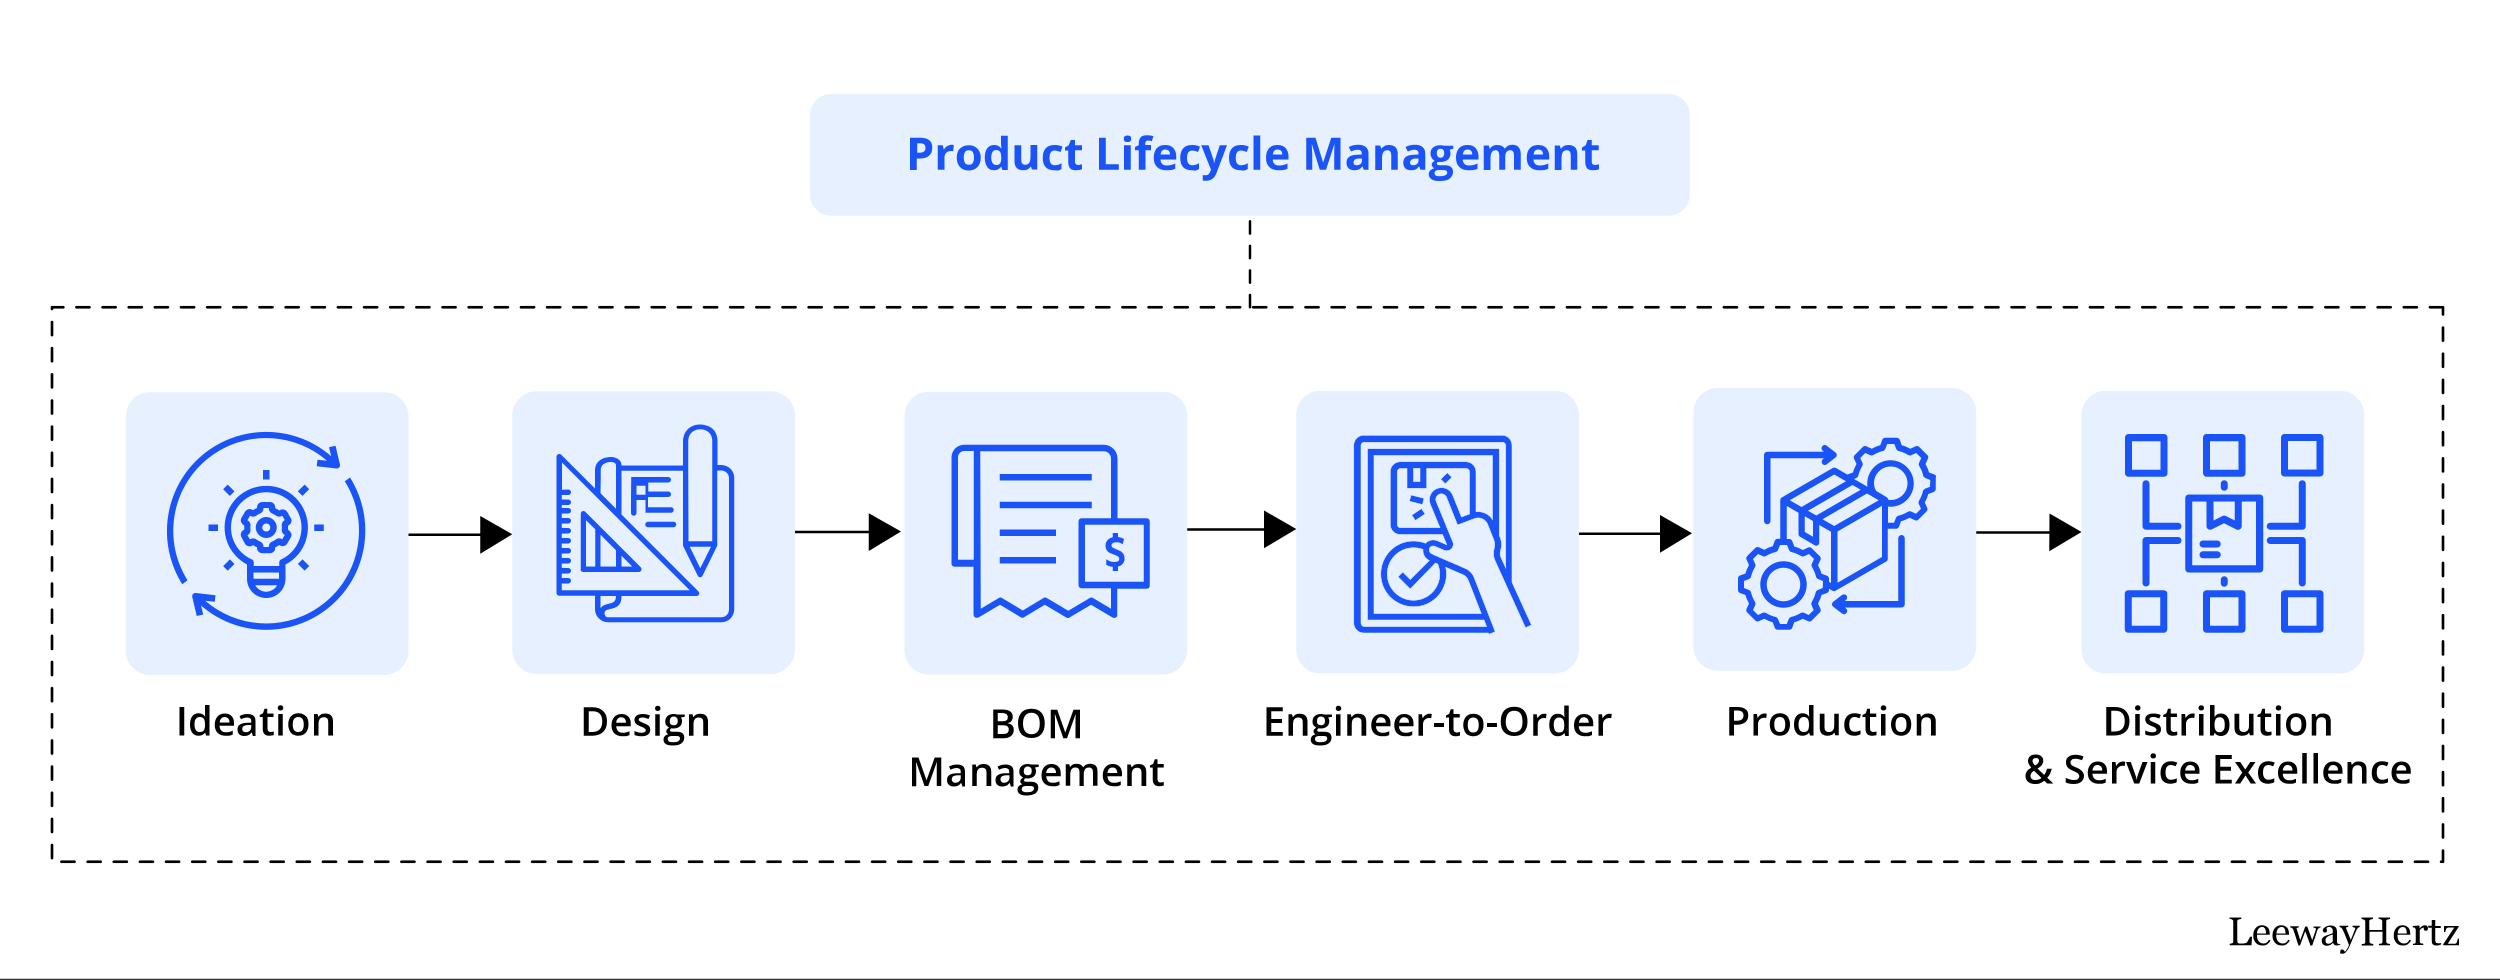 <?xml version="1.0" encoding="UTF-8"?> <svg xmlns="http://www.w3.org/2000/svg" width="1000" height="392" viewBox="0 0 1000 392" fill="none"><rect x="0" y="0" width="1000" height="392" fill="#333333" stroke="none"/><g clip-path="url(#clip0_2_2)"><path d="M2079.1 -151.8H-1110.2V589.4H2079.1V-151.8Z" fill="white"></path><path d="M195.4 213.9H108.9" stroke="black" stroke-miterlimit="10"></path><path d="M192.1 206.4L204.9 213.7L192.1 221.5V206.4Z" fill="black"></path><path d="M350.9 212.8H264.3" stroke="black" stroke-miterlimit="10"></path><path d="M347.5 205.3L360.4 212.6L347.5 220.4V205.3Z" fill="black"></path><path d="M509 211.8H422.4" stroke="black" stroke-miterlimit="10"></path><path d="M505.6 204.2L518.5 211.6L505.6 219.3V204.2Z" fill="black"></path><path d="M667.3 213.5H580.8" stroke="black" stroke-miterlimit="10"></path><path d="M664 206L676.8 213.3L664 221.1V206Z" fill="black"></path><path d="M823.1 213H736.6" stroke="black" stroke-miterlimit="10"></path><path d="M819.8 205.4L832.6 212.8L819.7 220.5L819.8 205.4Z" fill="black"></path><path d="M465.2 269.8H371.5C366.2 269.8 361.8 265.5 361.8 260.1V166.4C361.8 161.1 366.1 156.7 371.5 156.7H465.2C470.5 156.7 474.9 161 474.9 166.4V260.1C474.8 265.4 470.5 269.8 465.2 269.8Z" fill="#E6F0FF"></path><path d="M621.9 269.4H528.2C522.9 269.4 518.5 265.1 518.5 259.7V166C518.5 160.7 522.8 156.3 528.2 156.3H621.9C627.2 156.3 631.6 160.6 631.6 166V259.7C631.6 265 627.2 269.4 621.9 269.4Z" fill="#E6F0FF"></path><path d="M308.3 269.6H214.6C209.3 269.6 204.9 265.3 204.9 259.9V166.2C204.9 160.9 209.2 156.5 214.6 156.5H308.3C313.6 156.5 318 160.8 318 166.2V259.9C318 265.2 313.7 269.6 308.3 269.6Z" fill="#E6F0FF"></path><path d="M153.7 270H60C54.7 270 50.3 265.7 50.3 260.3V166.6C50.3 161.3 54.6 156.9 60 156.9H153.7C159 156.9 163.4 161.2 163.4 166.6V260.3C163.4 265.6 159.1 270 153.7 270Z" fill="#E6F0FF"></path><path d="M936 269.4H842.3C837 269.4 832.6 265.1 832.6 259.7V166C832.6 160.7 836.9 156.3 842.3 156.3H936C941.3 156.3 945.7 160.6 945.7 166V259.7C945.7 265 941.3 269.4 936 269.4Z" fill="#E6F0FF"></path><path d="M780.8 268.3H687.1C681.8 268.3 677.4 264 677.4 258.6V164.9C677.4 159.6 681.7 155.2 687.1 155.2H780.8C786.1 155.2 790.5 159.5 790.5 164.9V258.6C790.5 264 786.2 268.3 780.8 268.3Z" fill="#E6F0FF"></path><path d="M667.5 86.3H332.4C327.8 86.3 324 82.5 324 77.9V46C324 41.4 327.8 37.6 332.4 37.6H667.5C672.1 37.6 675.9 41.4 675.9 46V77.9C675.9 82.5 672.1 86.3 667.5 86.3Z" fill="#E6F0FF"></path><path d="M372.9 59.1C372.9 60.5 372.5 61.5 371.6 62.3C370.7 63.1 369.5 63.4 367.9 63.4H366.7V68H364V55.1H368.1C369.7 55.1 370.8 55.4 371.7 56.1C372.6 56.8 372.9 57.7 372.9 59.1ZM366.8 61.1H367.7C368.5 61.1 369.2 60.9 369.6 60.6C370 60.3 370.2 59.8 370.2 59.2C370.2 58.6 370 58.1 369.7 57.8C369.4 57.5 368.8 57.3 368.1 57.3H366.9V61.1H366.8Z" fill="#1A53F6"></path><path d="M380.6 57.9C381 57.9 381.3 57.9 381.5 58L381.3 60.5C381.1 60.4 380.8 60.4 380.5 60.4C379.6 60.4 379 60.6 378.5 61.1C378 61.6 377.8 62.2 377.8 62.9V67.9H375.1V58.1H377.1L377.5 59.8H377.6C377.9 59.2 378.3 58.8 378.8 58.5C379.3 58.2 380 57.9 380.6 57.9Z" fill="#1A53F6"></path><path d="M392.3 63C392.3 64.6 391.9 65.9 391 66.8C390.1 67.7 389 68.2 387.5 68.2C386.6 68.2 385.7 68 385 67.6C384.3 67.2 383.7 66.6 383.3 65.8C382.9 65 382.7 64.1 382.7 63.1C382.7 61.5 383.1 60.2 384 59.4C384.9 58.6 386 58.1 387.5 58.1C388.4 58.1 389.3 58.3 390 58.7C390.7 59.1 391.3 59.7 391.7 60.5C392.1 61.3 392.3 62 392.3 63ZM385.5 63C385.5 64 385.7 64.7 386 65.2C386.3 65.7 386.8 65.9 387.6 65.9C388.3 65.9 388.8 65.7 389.1 65.2C389.4 64.7 389.6 64 389.6 63C389.6 62 389.4 61.3 389.1 60.8C388.8 60.3 388.3 60.1 387.5 60.1C386.8 60.1 386.3 60.3 386 60.8C385.7 61.3 385.5 62 385.5 63Z" fill="#1A53F6"></path><path d="M397.6 68.1C396.4 68.1 395.5 67.7 394.9 66.8C394.3 65.9 393.9 64.7 393.9 63.1C393.9 61.5 394.2 60.2 394.9 59.3C395.6 58.4 396.5 58 397.7 58C398.9 58 399.9 58.5 400.5 59.4H400.6C400.5 58.7 400.4 58 400.4 57.4V54.3H403.1V68H401L400.5 66.7H400.4C399.8 67.6 398.8 68.1 397.6 68.1ZM398.5 66C399.2 66 399.7 65.8 400 65.4C400.3 65 400.5 64.3 400.5 63.4V63C400.5 61.9 400.3 61.2 400 60.7C399.7 60.2 399.1 60 398.4 60C397.8 60 397.3 60.3 397 60.8C396.7 61.3 396.5 62 396.5 63C396.5 64 396.7 64.7 397 65.2C397.3 65.7 397.9 66 398.5 66Z" fill="#1A53F6"></path><path d="M412.8 67.9L412.4 66.6H412.3C412 67.1 411.6 67.4 411.1 67.7C410.6 68 410 68.1 409.3 68.1C408.1 68.1 407.3 67.8 406.7 67.2C406.1 66.6 405.8 65.7 405.8 64.5V58.1H408.5V63.8C408.5 64.5 408.6 65 408.9 65.4C409.2 65.8 409.6 65.9 410.1 65.9C410.9 65.9 411.4 65.6 411.7 65.1C412 64.6 412.2 63.8 412.2 62.6V58H414.9V67.8H412.8V67.9Z" fill="#1A53F6"></path><path d="M421.7 68.1C418.6 68.1 417.1 66.4 417.1 63.1C417.1 61.4 417.5 60.2 418.3 59.3C419.1 58.4 420.3 58 421.9 58C423 58 424.1 58.2 425 58.7L424.2 60.8C423.8 60.6 423.4 60.5 423 60.4C422.6 60.3 422.3 60.2 421.9 60.2C420.5 60.2 419.8 61.2 419.8 63.2C419.8 65.1 420.5 66.1 421.9 66.1C422.4 66.1 422.9 66 423.3 65.9C423.7 65.8 424.2 65.5 424.6 65.3V67.6C424.2 67.9 423.7 68.1 423.3 68.2C422.9 68.3 422.4 68.1 421.7 68.1Z" fill="#1A53F6"></path><path d="M431.1 66C431.6 66 432.1 65.9 432.8 65.7V67.7C432.1 68 431.3 68.1 430.3 68.1C429.2 68.1 428.4 67.8 428 67.3C427.6 66.8 427.3 65.9 427.3 64.9V60.2H426V59L427.5 58.1L428.3 56H430V58.1H432.8V60.1H430V64.8C430 65.2 430.1 65.5 430.3 65.6C430.5 65.7 430.7 66 431.1 66Z" fill="#1A53F6"></path><path d="M439.6 67.9V55.1H442.3V65.7H447.5V67.9H439.6Z" fill="#1A53F6"></path><path d="M449.5 55.5C449.5 54.6 450 54.2 451 54.2C452 54.2 452.5 54.6 452.5 55.5C452.5 55.9 452.4 56.2 452.1 56.5C451.8 56.8 451.5 56.8 451 56.8C450 56.9 449.5 56.4 449.5 55.5ZM452.3 67.9H449.6V58.1H452.3V67.9Z" fill="#1A53F6"></path><path d="M460.5 60.1H458.2V67.9H455.5V60.1H454V58.8L455.5 58.1V57.4C455.5 56.3 455.8 55.5 456.3 54.9C456.8 54.3 457.7 54.1 458.9 54.1C459.8 54.1 460.6 54.2 461.4 54.5L460.7 56.5C460.2 56.3 459.7 56.2 459.2 56.2C458.8 56.2 458.5 56.3 458.4 56.5C458.3 56.7 458.1 57 458.1 57.4V58H460.4V60.1H460.5Z" fill="#1A53F6"></path><path d="M466.5 68.1C464.9 68.1 463.7 67.7 462.8 66.8C461.9 65.9 461.5 64.7 461.5 63.1C461.5 61.5 461.9 60.2 462.7 59.3C463.5 58.4 464.7 58 466.1 58C467.5 58 468.6 58.4 469.3 59.2C470 60 470.5 61.1 470.5 62.5V63.8H464.2C464.2 64.6 464.5 65.2 464.9 65.6C465.3 66 465.9 66.2 466.7 66.2C467.3 66.2 467.9 66.1 468.4 66C468.9 65.9 469.5 65.7 470.1 65.4V67.5C469.6 67.7 469.1 67.9 468.6 68C468.1 68.1 467.3 68.1 466.5 68.1ZM466.1 59.8C465.5 59.8 465.1 60 464.8 60.3C464.5 60.6 464.3 61.2 464.2 61.8H468C468 61.1 467.8 60.6 467.5 60.3C467.2 60 466.7 59.8 466.1 59.8Z" fill="#1A53F6"></path><path d="M476.7 68.1C473.6 68.1 472.1 66.4 472.1 63.1C472.1 61.4 472.5 60.2 473.3 59.3C474.1 58.4 475.3 58 476.9 58C478 58 479.1 58.2 480 58.7L479.2 60.8C478.8 60.6 478.4 60.5 478 60.4C477.6 60.3 477.3 60.2 476.9 60.2C475.5 60.2 474.8 61.2 474.8 63.2C474.8 65.1 475.5 66.1 476.9 66.1C477.4 66.1 477.9 66 478.3 65.9C478.7 65.8 479.2 65.5 479.6 65.3V67.6C479.2 67.9 478.7 68.1 478.3 68.2C477.9 68.3 477.4 68.1 476.7 68.1Z" fill="#1A53F6"></path><path d="M480.5 58.1H483.4L485.3 63.6C485.5 64.1 485.6 64.6 485.6 65.3H485.7C485.8 64.7 485.9 64.1 486.1 63.6L487.9 58.1H490.8L486.6 69.2C486.2 70.2 485.7 71 485 71.5C484.3 72 483.5 72.3 482.5 72.3C482 72.3 481.6 72.3 481.1 72.2V70C481.4 70.1 481.8 70.1 482.2 70.1C482.7 70.1 483.1 70 483.4 69.7C483.7 69.4 484 69 484.2 68.4L484.4 67.9L480.5 58.1Z" fill="#1A53F6"></path><path d="M496.2 68.1C493.1 68.1 491.6 66.4 491.6 63.1C491.6 61.4 492 60.2 492.8 59.3C493.6 58.4 494.8 58 496.4 58C497.5 58 498.6 58.2 499.5 58.7L498.7 60.8C498.3 60.6 497.9 60.5 497.5 60.4C497.1 60.3 496.8 60.2 496.4 60.2C495 60.2 494.3 61.2 494.3 63.2C494.3 65.1 495 66.1 496.4 66.1C496.9 66.1 497.4 66 497.8 65.9C498.2 65.8 498.7 65.5 499.1 65.3V67.6C498.7 67.9 498.2 68.1 497.8 68.2C497.4 68.3 496.9 68.1 496.2 68.1Z" fill="#1A53F6"></path><path d="M504.1 67.9H501.4V54.2H504.1V67.9Z" fill="#1A53F6"></path><path d="M511.4 68.1C509.8 68.1 508.6 67.7 507.7 66.8C506.8 65.9 506.4 64.7 506.4 63.1C506.4 61.5 506.8 60.2 507.6 59.3C508.4 58.4 509.6 58 511 58C512.4 58 513.5 58.4 514.2 59.2C514.9 60 515.4 61.1 515.4 62.5V63.8H509.1C509.1 64.6 509.4 65.2 509.8 65.6C510.2 66 510.8 66.2 511.6 66.2C512.2 66.2 512.8 66.1 513.3 66C513.8 65.9 514.4 65.7 515 65.4V67.5C514.5 67.7 514 67.9 513.5 68C513 68.1 512.2 68.1 511.4 68.1ZM511 59.8C510.4 59.8 510 60 509.7 60.3C509.4 60.6 509.2 61.2 509.1 61.8H512.9C512.9 61.1 512.7 60.6 512.4 60.3C512.1 60 511.6 59.8 511 59.8Z" fill="#1A53F6"></path><path d="M527.9 67.9L524.8 57.8H524.7C524.8 59.9 524.9 61.2 524.9 61.9V67.9H522.5V55.1H526.2L529.2 64.9H529.3L532.5 55.1H536.2V67.9H533.7V61.8C533.7 61.5 533.7 61.2 533.7 60.8C533.7 60.4 533.7 59.4 533.8 57.8H533.7L530.4 67.9H527.9Z" fill="#1A53F6"></path><path d="M545.5 67.9L545 66.6H544.9C544.4 67.2 544 67.6 543.5 67.8C543 68 542.4 68.1 541.6 68.1C540.7 68.1 539.9 67.8 539.4 67.3C538.9 66.8 538.6 66 538.6 65C538.6 64 539 63.2 539.7 62.7C540.4 62.2 541.5 61.9 543 61.9L544.7 61.8V61.4C544.7 60.4 544.2 59.9 543.2 59.9C542.4 59.9 541.5 60.1 540.4 60.6L539.5 58.8C540.6 58.2 541.9 57.9 543.3 57.9C544.6 57.9 545.6 58.2 546.3 58.8C547 59.4 547.4 60.2 547.4 61.4V67.9H545.5ZM544.7 63.4H543.7C542.9 63.4 542.3 63.6 542 63.8C541.7 64 541.4 64.5 541.4 65C541.4 65.8 541.8 66.1 542.7 66.1C543.3 66.1 543.8 65.9 544.2 65.6C544.6 65.3 544.8 64.8 544.8 64.2V63.4H544.7Z" fill="#1A53F6"></path><path d="M559.2 67.9H556.5V62.2C556.5 61.5 556.4 61 556.1 60.6C555.8 60.2 555.4 60.1 554.9 60.1C554.1 60.1 553.6 60.4 553.3 60.9C553 61.4 552.8 62.2 552.8 63.4V68H550.1V58.2H552.1L552.5 59.5H552.6C552.9 59 553.3 58.7 553.8 58.4C554.3 58.1 554.9 58 555.6 58C556.7 58 557.6 58.3 558.2 58.9C558.8 59.5 559.1 60.4 559.1 61.6V67.9H559.2Z" fill="#1A53F6"></path><path d="M568.2 67.9L567.7 66.6H567.6C567.1 67.2 566.7 67.6 566.2 67.8C565.7 68 565.1 68.1 564.3 68.1C563.4 68.1 562.6 67.8 562.1 67.3C561.6 66.8 561.3 66 561.3 65C561.3 64 561.7 63.2 562.4 62.7C563.1 62.2 564.2 61.9 565.7 61.9L567.4 61.8V61.4C567.4 60.4 566.9 59.9 565.9 59.9C565.1 59.9 564.2 60.1 563.1 60.6L562.2 58.8C563.3 58.2 564.6 57.9 566 57.9C567.3 57.9 568.3 58.2 569 58.8C569.7 59.4 570.1 60.2 570.1 61.4V67.9H568.2ZM567.4 63.4H566.4C565.6 63.4 565 63.6 564.7 63.8C564.4 64 564 64.5 564 65C564 65.8 564.4 66.1 565.3 66.1C565.9 66.1 566.4 65.9 566.8 65.6C567.2 65.3 567.4 64.8 567.4 64.2V63.4Z" fill="#1A53F6"></path><path d="M581.3 58.1V59.5L579.8 59.9C580.1 60.3 580.2 60.8 580.2 61.4C580.2 62.5 579.8 63.3 579.1 63.9C578.4 64.5 577.3 64.8 576 64.8H575.5H575.1C574.8 65 574.7 65.2 574.7 65.5C574.7 65.9 575.2 66.1 576.2 66.1H577.9C579 66.1 579.8 66.3 580.4 66.8C581 67.3 581.2 67.9 581.2 68.8C581.2 69.9 580.7 70.8 579.8 71.5C578.9 72.2 577.5 72.4 575.7 72.4C574.3 72.4 573.3 72.2 572.6 71.7C571.9 71.2 571.5 70.6 571.5 69.7C571.5 69.1 571.7 68.6 572.1 68.2C572.5 67.8 573 67.5 573.7 67.3C573.4 67.2 573.2 67 573 66.7C572.8 66.4 572.7 66.2 572.7 65.9C572.7 65.5 572.8 65.2 573 65C573.2 64.8 573.5 64.5 573.9 64.3C573.4 64.1 573 63.7 572.7 63.2C572.4 62.7 572.2 62.1 572.2 61.5C572.2 60.4 572.5 59.6 573.2 59C573.9 58.4 574.9 58.1 576.2 58.1C576.5 58.1 576.8 58.1 577.2 58.2C577.6 58.3 577.8 58.3 577.9 58.3H581.3V58.1ZM573.8 69.3C573.8 69.7 574 70 574.3 70.2C574.6 70.4 575.2 70.5 575.8 70.5C576.8 70.5 577.5 70.4 578.1 70.1C578.7 69.8 578.9 69.5 578.9 69C578.9 68.6 578.7 68.4 578.4 68.2C578.1 68 577.6 68 576.9 68H575.5C575 68 574.6 68.1 574.3 68.3C574 68.5 573.8 68.9 573.8 69.3ZM574.7 61.3C574.7 61.8 574.8 62.3 575.1 62.6C575.4 62.9 575.7 63.1 576.2 63.1C576.7 63.1 577.1 62.9 577.3 62.6C577.5 62.3 577.7 61.9 577.7 61.3C577.7 60.1 577.2 59.5 576.2 59.5C575.2 59.5 574.7 60.1 574.7 61.3Z" fill="#1A53F6"></path><path d="M587.4 68.1C585.8 68.1 584.6 67.7 583.7 66.8C582.8 65.9 582.4 64.7 582.4 63.1C582.4 61.5 582.8 60.2 583.6 59.3C584.4 58.4 585.6 58 587 58C588.4 58 589.5 58.4 590.2 59.2C590.9 60 591.4 61.1 591.4 62.5V63.8H585.1C585.1 64.6 585.4 65.2 585.8 65.6C586.2 66 586.8 66.2 587.6 66.2C588.2 66.2 588.8 66.1 589.3 66C589.8 65.9 590.4 65.7 591 65.4V67.5C590.5 67.7 590 67.9 589.5 68C589 68.1 588.2 68.1 587.4 68.1ZM587 59.8C586.4 59.8 586 60 585.7 60.3C585.4 60.6 585.2 61.2 585.1 61.8H588.9C588.9 61.1 588.7 60.6 588.4 60.3C588.1 60 587.6 59.8 587 59.8Z" fill="#1A53F6"></path><path d="M602.4 67.9H599.7V62.2C599.7 61.5 599.6 61 599.3 60.6C599 60.2 598.7 60.1 598.2 60.1C597.5 60.1 597 60.4 596.7 60.9C596.4 61.4 596.2 62.2 596.2 63.4V68H593.5V58.2H595.5L595.9 59.5H596C596.3 59 596.6 58.7 597.1 58.4C597.6 58.1 598.2 58 598.8 58C600.3 58 601.3 58.5 601.8 59.4H602C602.3 58.9 602.7 58.6 603.2 58.3C603.7 58 604.3 57.9 604.9 57.9C606 57.9 606.9 58.2 607.4 58.8C607.9 59.4 608.3 60.3 608.3 61.5V67.9H605.6V62.2C605.6 61.5 605.5 61 605.2 60.6C604.9 60.2 604.6 60.1 604.1 60.1C603.4 60.1 603 60.3 602.6 60.8C602.2 61.3 602.1 62 602.1 63V67.9H602.4Z" fill="#1A53F6"></path><path d="M615.7 68.1C614.1 68.1 612.9 67.7 612 66.8C611.1 65.9 610.7 64.7 610.7 63.1C610.7 61.5 611.1 60.2 611.9 59.3C612.7 58.4 613.9 58 615.3 58C616.7 58 617.8 58.4 618.5 59.2C619.2 60 619.7 61.1 619.7 62.5V63.8H613.4C613.4 64.6 613.7 65.2 614.1 65.6C614.5 66 615.1 66.2 615.9 66.2C616.5 66.2 617.1 66.1 617.6 66C618.1 65.9 618.7 65.7 619.3 65.4V67.5C618.8 67.7 618.3 67.9 617.8 68C617.3 68.1 616.5 68.1 615.7 68.1ZM615.3 59.8C614.7 59.8 614.3 60 614 60.3C613.7 60.6 613.5 61.2 613.4 61.8H617.2C617.2 61.1 617 60.6 616.7 60.3C616.4 60 615.9 59.8 615.3 59.8Z" fill="#1A53F6"></path><path d="M631 67.9H628.3V62.2C628.3 61.5 628.2 61 627.9 60.6C627.6 60.2 627.2 60.1 626.7 60.1C625.9 60.1 625.4 60.4 625.1 60.9C624.8 61.4 624.6 62.2 624.6 63.4V68H621.9V58.2H623.9L624.3 59.5H624.4C624.7 59 625.1 58.7 625.6 58.4C626.1 58.1 626.7 58 627.4 58C628.5 58 629.4 58.3 630 58.9C630.6 59.5 630.9 60.4 630.9 61.6V67.9H631Z" fill="#1A53F6"></path><path d="M637.9 66C638.4 66 638.9 65.9 639.6 65.7V67.7C638.9 68 638.1 68.1 637.1 68.1C636 68.1 635.2 67.8 634.8 67.3C634.4 66.8 634.1 65.9 634.1 64.9V60.2H632.8V59L634.3 58.1L635 56H636.7V58.1H639.5V60.1H636.7V64.8C636.7 65.2 636.8 65.5 637 65.6C637.2 65.7 637.5 66 637.9 66Z" fill="#1A53F6"></path><path d="M500 122.9V86.3" stroke="black" stroke-miterlimit="10" stroke-linecap="round" stroke-linejoin="round" stroke-dasharray="4.91 4.91"></path><path d="M71.8 294.2V282.8H73.7V294.2H71.8Z" fill="black"></path><path d="M79.4 294.3C78.3 294.3 77.5 293.9 76.9 293.1C76.3 292.3 76 291.2 76 289.8C76 288.4 76.3 287.3 76.9 286.5C77.5 285.7 78.4 285.3 79.4 285.3C80.5 285.3 81.4 285.7 82 286.6H82.1C82 286 82 285.5 82 285.1V282H83.8V294.2H82.4L82.1 293.1H82C81.4 293.9 80.5 294.3 79.4 294.3ZM79.9 292.8C80.7 292.8 81.2 292.6 81.5 292.2C81.8 291.8 82 291.1 82 290.1V289.8C82 288.7 81.8 287.9 81.5 287.5C81.1 287 80.6 286.8 79.8 286.8C79.2 286.8 78.7 287.1 78.3 287.6C77.9 288.1 77.8 288.9 77.8 289.8C77.8 290.8 78 291.5 78.3 292C78.7 292.6 79.2 292.8 79.9 292.8Z" fill="black"></path><path d="M90.2 294.3C88.9 294.3 87.8 293.9 87 293.1C86.2 292.3 85.9 291.2 85.9 289.9C85.9 288.5 86.3 287.4 87 286.6C87.7 285.8 88.7 285.4 89.9 285.4C91 285.4 91.9 285.7 92.6 286.4C93.3 287.1 93.6 288 93.6 289.3V290.3H87.8C87.8 291.1 88.1 291.8 88.5 292.2C88.9 292.7 89.5 292.9 90.3 292.9C90.8 292.9 91.3 292.9 91.7 292.8C92.1 292.7 92.6 292.5 93.1 292.3V293.8C92.7 294 92.2 294.2 91.7 294.3C91.3 294.3 90.8 294.3 90.2 294.3ZM89.9 286.8C89.3 286.8 88.8 287 88.5 287.4C88.1 287.8 87.9 288.3 87.9 289H91.8C91.8 288.3 91.6 287.7 91.3 287.4C91 287.1 90.5 286.8 89.9 286.8Z" fill="black"></path><path d="M101.1 294.2L100.7 293H100.6C100.2 293.5 99.8 293.9 99.3 294.1C98.9 294.3 98.3 294.4 97.7 294.4C96.9 294.4 96.2 294.2 95.7 293.7C95.2 293.2 95 292.6 95 291.8C95 290.9 95.3 290.2 96 289.8C96.7 289.4 97.7 289.1 99 289.1H100.5V288.6C100.5 288 100.4 287.6 100.1 287.4C99.8 287.2 99.4 287 98.9 287C98.5 287 98 287.1 97.6 287.2C97.2 287.3 96.8 287.5 96.4 287.7L95.8 286.4C96.3 286.2 96.8 286 97.3 285.8C97.9 285.7 98.4 285.6 98.9 285.6C100 285.6 100.8 285.8 101.4 286.3C102 286.8 102.2 287.5 102.2 288.6V294.4H101.1V294.2ZM98.3 292.9C99 292.9 99.5 292.7 99.9 292.3C100.3 291.9 100.5 291.4 100.5 290.7V290H99.4C98.5 290 97.9 290.2 97.5 290.4C97.1 290.6 96.9 291.1 96.9 291.6C96.9 292 97 292.3 97.2 292.5C97.4 292.7 97.9 292.9 98.3 292.9Z" fill="black"></path><path d="M108.2 292.8C108.6 292.8 109.1 292.7 109.5 292.6V294C109.3 294.1 109 294.2 108.7 294.2C108.4 294.2 108 294.3 107.7 294.3C106 294.3 105.1 293.4 105.1 291.5V286.8H103.9V286L105.2 285.3L105.8 283.5H106.9V285.4H109.4V286.8H107V291.4C107 291.8 107.1 292.2 107.3 292.4C107.5 292.6 107.8 292.8 108.2 292.8Z" fill="black"></path><path d="M111.1 283.2C111.1 282.9 111.2 282.6 111.4 282.4C111.6 282.2 111.8 282.1 112.2 282.1C112.5 282.1 112.8 282.2 113 282.4C113.2 282.6 113.3 282.8 113.3 283.2C113.3 283.5 113.2 283.8 113 283.9C112.8 284 112.6 284.2 112.2 284.2C111.9 284.2 111.6 284.1 111.4 283.9C111.2 283.7 111.1 283.6 111.1 283.2ZM113.1 294.2H111.3V285.6H113.1V294.2Z" fill="black"></path><path d="M123.4 289.8C123.4 291.2 123 292.3 122.3 293.1C121.6 293.9 120.6 294.3 119.3 294.3C118.5 294.3 117.8 294.1 117.2 293.8C116.6 293.4 116.1 292.9 115.8 292.2C115.5 291.5 115.3 290.7 115.3 289.8C115.3 288.4 115.7 287.3 116.4 286.5C117.1 285.7 118.1 285.3 119.4 285.3C120.6 285.3 121.6 285.7 122.4 286.5C123.2 287.3 123.4 288.5 123.4 289.8ZM117.1 289.8C117.1 291.8 117.8 292.8 119.3 292.8C120.8 292.8 121.5 291.8 121.5 289.8C121.5 287.8 120.8 286.8 119.3 286.8C118.5 286.8 118 287.1 117.6 287.6C117.2 288.2 117.1 288.9 117.1 289.8Z" fill="black"></path><path d="M133.1 294.2H131.3V288.9C131.3 288.2 131.2 287.7 130.9 287.4C130.6 287.1 130.2 286.9 129.6 286.9C128.8 286.9 128.3 287.1 127.9 287.6C127.5 288.1 127.4 288.8 127.4 289.9V294.2H125.6V285.6H127L127.3 286.7H127.4C127.7 286.3 128 286 128.5 285.7C129 285.5 129.5 285.4 130.1 285.4C132.2 285.4 133.2 286.5 133.2 288.6V294.2H133.1Z" fill="black"></path><path d="M242.8 288.5C242.8 290.4 242.3 291.8 241.2 292.8C240.2 293.8 238.6 294.3 236.7 294.3H233.5V282.9H237C238.8 282.9 240.2 283.4 241.2 284.4C242.3 285.4 242.8 286.7 242.8 288.5ZM240.9 288.6C240.9 285.9 239.6 284.5 237.1 284.5H235.5V292.8H236.8C239.5 292.8 240.9 291.4 240.9 288.6Z" fill="black"></path><path d="M248.9 294.5C247.6 294.5 246.5 294.1 245.7 293.3C244.9 292.5 244.6 291.4 244.6 290.1C244.6 288.7 245 287.6 245.7 286.8C246.4 286 247.4 285.6 248.6 285.6C249.7 285.6 250.6 285.9 251.3 286.6C252 287.3 252.3 288.2 252.3 289.5V290.5H246.5C246.5 291.3 246.8 292 247.2 292.4C247.6 292.9 248.2 293.1 249 293.1C249.5 293.1 250 293.1 250.4 293C250.8 292.9 251.3 292.7 251.8 292.5V294C251.4 294.2 250.9 294.4 250.4 294.5C250 294.4 249.5 294.5 248.9 294.5ZM248.5 286.9C247.9 286.9 247.4 287.1 247.1 287.5C246.7 287.9 246.5 288.4 246.5 289.1H250.4C250.4 288.4 250.2 287.8 249.9 287.5C249.6 287.2 249.1 286.9 248.5 286.9Z" fill="black"></path><path d="M260.1 291.9C260.1 292.7 259.8 293.4 259.2 293.8C258.6 294.3 257.7 294.5 256.6 294.5C255.4 294.5 254.5 294.3 253.8 294V292.4C254.8 292.9 255.8 293.1 256.6 293.1C257.7 293.1 258.3 292.8 258.3 292.1C258.3 291.9 258.2 291.7 258.1 291.6C258 291.5 257.8 291.3 257.5 291.1C257.2 290.9 256.8 290.8 256.3 290.6C255.3 290.2 254.6 289.8 254.3 289.4C253.9 289 253.8 288.5 253.8 287.9C253.8 287.2 254.1 286.6 254.7 286.2C255.3 285.8 256.1 285.6 257.1 285.6C258.1 285.6 259.1 285.8 260 286.2L259.4 287.6C258.5 287.2 257.7 287 257 287C256 287 255.5 287.3 255.5 287.8C255.5 288.1 255.6 288.3 255.9 288.5C256.2 288.7 256.7 288.9 257.6 289.3C258.3 289.6 258.8 289.8 259.2 290.1C259.5 290.3 259.8 290.6 259.9 290.9C260 291.1 260.1 291.5 260.1 291.9Z" fill="black"></path><path d="M262 283.4C262 283.1 262.1 282.8 262.3 282.6C262.5 282.4 262.7 282.3 263.1 282.3C263.4 282.3 263.7 282.4 263.9 282.6C264.1 282.8 264.2 283 264.2 283.4C264.2 283.7 264.1 284 263.9 284.1C263.7 284.2 263.5 284.4 263.1 284.4C262.8 284.4 262.5 284.3 262.3 284.1C262.1 283.9 262 283.7 262 283.4ZM263.9 294.3H262.1V285.7H263.9V294.3Z" fill="black"></path><path d="M273.9 285.7V286.7L272.4 287C272.5 287.2 272.6 287.4 272.7 287.7C272.8 288 272.8 288.2 272.8 288.5C272.8 289.4 272.5 290.1 271.9 290.6C271.3 291.1 270.4 291.4 269.4 291.4C269.1 291.4 268.9 291.4 268.6 291.3C268.2 291.5 268 291.8 268 292.2C268 292.4 268.1 292.5 268.3 292.6C268.5 292.7 268.8 292.7 269.3 292.7H270.8C271.8 292.7 272.5 292.9 273 293.3C273.5 293.7 273.7 294.3 273.7 295.1C273.7 296.1 273.3 296.8 272.5 297.4C271.7 298 270.5 298.2 269 298.2C267.8 298.2 266.9 298 266.3 297.6C265.7 297.2 265.4 296.6 265.4 295.8C265.4 295.3 265.6 294.8 265.9 294.5C266.2 294.1 266.7 293.9 267.3 293.7C267.1 293.6 266.9 293.4 266.7 293.2C266.5 293 266.5 292.7 266.5 292.5C266.5 292.2 266.6 291.9 266.8 291.7C267 291.5 267.3 291.3 267.6 291C267.2 290.8 266.8 290.5 266.5 290.1C266.2 289.7 266.1 289.2 266.1 288.6C266.1 287.7 266.4 286.9 267 286.4C267.6 285.9 268.4 285.6 269.5 285.6C269.7 285.6 270 285.6 270.3 285.7C270.6 285.7 270.8 285.8 270.9 285.8H273.9V285.7ZM267.1 295.7C267.1 296.1 267.3 296.4 267.6 296.6C267.9 296.8 268.5 296.9 269.1 296.9C270.1 296.9 270.8 296.8 271.3 296.5C271.8 296.2 272 295.8 272 295.4C272 295 271.9 294.8 271.6 294.6C271.3 294.4 270.8 294.4 270.1 294.4H268.7C268.2 294.4 267.8 294.5 267.4 294.8C267 295.1 267.1 295.3 267.1 295.7ZM267.9 288.5C267.9 289 268 289.5 268.3 289.7C268.6 290 269 290.1 269.5 290.1C270.6 290.1 271.1 289.5 271.1 288.4C271.1 287.8 271 287.4 270.7 287.1C270.4 286.8 270 286.6 269.5 286.6C269 286.6 268.6 286.8 268.3 287.1C268 287.5 267.9 287.9 267.9 288.5Z" fill="black"></path><path d="M283.1 294.3H281.3V289C281.3 288.3 281.2 287.8 280.9 287.5C280.6 287.2 280.2 287 279.6 287C278.8 287 278.3 287.2 277.9 287.7C277.5 288.2 277.4 288.9 277.4 290V294.3H275.6V285.7H277L277.3 286.8H277.4C277.7 286.4 278 286.1 278.5 285.8C279 285.6 279.5 285.5 280.1 285.5C282.2 285.5 283.2 286.6 283.2 288.7V294.3H283.1Z" fill="black"></path><path d="M397.2 283.8H400.6C402.2 283.8 403.3 284 404 284.5C404.7 285 405.1 285.7 405.1 286.7C405.1 287.4 404.9 287.9 404.6 288.4C404.3 288.8 403.8 289.1 403.1 289.2V289.3C403.9 289.5 404.5 289.7 404.9 290.2C405.3 290.6 405.5 291.2 405.5 292C405.5 293 405.1 293.8 404.4 294.4C403.7 295 402.7 295.3 401.4 295.3H397.3V283.8H397.2ZM399.1 288.5H400.9C401.7 288.5 402.3 288.4 402.6 288.1C403 287.9 403.1 287.4 403.1 286.8C403.1 286.3 402.9 285.9 402.5 285.6C402.1 285.4 401.5 285.2 400.7 285.2H399.1V288.5ZM399.1 290V293.6H401.1C401.9 293.6 402.5 293.5 402.9 293.2C403.3 292.9 403.5 292.4 403.5 291.8C403.5 291.2 403.3 290.8 402.9 290.5C402.5 290.2 401.9 290.1 401 290.1H399.1V290Z" fill="black"></path><path d="M417.9 289.4C417.9 291.3 417.4 292.7 416.5 293.7C415.6 294.7 414.3 295.2 412.6 295.2C410.9 295.2 409.6 294.7 408.6 293.7C407.7 292.7 407.2 291.2 407.2 289.3C407.2 287.4 407.7 286 408.6 285C409.5 284 410.9 283.5 412.6 283.5C414.3 283.5 415.6 284 416.5 285C417.5 286.1 417.9 287.6 417.9 289.4ZM409.2 289.4C409.2 290.8 409.5 291.9 410.1 292.6C410.7 293.3 411.5 293.7 412.6 293.7C413.7 293.7 414.5 293.3 415.1 292.6C415.7 291.9 415.9 290.8 415.9 289.4C415.9 288 415.6 286.9 415.1 286.2C414.5 285.5 413.7 285.1 412.6 285.1C411.5 285.1 410.6 285.5 410.1 286.2C409.5 287 409.2 288 409.2 289.4Z" fill="black"></path><path d="M425.3 295.2L422 285.7H421.9C422 287.1 422 288.4 422 289.7V295.3H420.3V283.9H422.9L426.1 293L429.4 283.9H432V295.3H430.2V289.7C430.2 289.1 430.2 288.4 430.2 287.5C430.2 286.6 430.3 286 430.3 285.8H430.2L426.8 295.3H425.3V295.2Z" fill="black"></path><path d="M369.8 314.4L366.5 304.9H366.4C366.5 306.3 366.5 307.6 366.5 308.9V314.5H364.8V303H367.4L370.6 312.1L373.9 303H376.5V314.4H374.7V308.8C374.7 308.2 374.7 307.5 374.7 306.6C374.7 305.7 374.8 305.1 374.8 304.9H374.7L371.3 314.4H369.8Z" fill="black"></path><path d="M384.9 314.4L384.5 313.2H384.4C384 313.7 383.6 314.1 383.1 314.3C382.7 314.5 382.1 314.6 381.5 314.6C380.7 314.6 380 314.4 379.5 313.9C379 313.4 378.8 312.8 378.8 312C378.8 311.1 379.1 310.4 379.8 310C380.5 309.5 381.5 309.3 382.8 309.3H384.3V308.8C384.3 308.2 384.2 307.8 383.9 307.6C383.6 307.4 383.2 307.2 382.7 307.2C382.3 307.2 381.8 307.3 381.4 307.4C381 307.5 380.6 307.7 380.2 307.9L379.6 306.6C380.1 306.4 380.6 306.2 381.1 306C381.7 305.9 382.2 305.8 382.7 305.8C383.8 305.8 384.6 306 385.2 306.5C385.8 307 386 307.7 386 308.8V314.6H384.9V314.4ZM382.1 313.1C382.8 313.1 383.3 312.9 383.7 312.5C384.1 312.1 384.3 311.6 384.3 310.9V310.1H383.2C382.3 310.1 381.7 310.3 381.3 310.5C380.9 310.8 380.7 311.2 380.7 311.7C380.7 312.1 380.8 312.4 381 312.6C381.3 313 381.7 313.1 382.1 313.1Z" fill="black"></path><path d="M396.4 314.4H394.6V309.1C394.6 308.4 394.5 307.9 394.2 307.6C393.9 307.3 393.5 307.1 392.9 307.1C392.1 307.1 391.6 307.3 391.2 307.8C390.8 308.3 390.7 309 390.7 310.1V314.4H388.9V305.8H390.3L390.6 306.9H390.7C391 306.5 391.3 306.2 391.8 305.9C392.3 305.7 392.8 305.6 393.4 305.6C395.5 305.6 396.5 306.7 396.5 308.8V314.4H396.4Z" fill="black"></path><path d="M404.3 314.4L403.9 313.2H403.8C403.4 313.7 403 314.1 402.5 314.3C402.1 314.5 401.5 314.6 400.9 314.6C400.1 314.6 399.4 314.4 398.9 313.9C398.4 313.4 398.2 312.8 398.2 312C398.2 311.1 398.5 310.4 399.2 310C399.9 309.5 400.9 309.3 402.2 309.3H403.7V308.8C403.7 308.2 403.6 307.8 403.3 307.6C403 307.4 402.6 307.2 402.1 307.2C401.7 307.2 401.2 307.3 400.8 307.4C400.4 307.5 400 307.7 399.6 307.9L399 306.6C399.5 306.4 400 306.2 400.5 306C401.1 305.9 401.6 305.8 402.1 305.8C403.2 305.8 404 306 404.6 306.5C405.2 307 405.4 307.7 405.4 308.8V314.6H404.3V314.4ZM401.6 313.1C402.3 313.1 402.8 312.9 403.2 312.5C403.6 312.1 403.8 311.6 403.8 310.9V310.1H402.7C401.8 310.1 401.2 310.3 400.8 310.5C400.4 310.8 400.2 311.2 400.2 311.7C400.2 312.1 400.3 312.4 400.5 312.6C400.8 313 401.1 313.1 401.6 313.1Z" fill="black"></path><path d="M415.5 305.7V306.7L414 307C414.1 307.2 414.2 307.4 414.3 307.7C414.4 308 414.4 308.2 414.4 308.5C414.4 309.4 414.1 310.1 413.5 310.6C412.9 311.1 412 311.4 411 311.4C410.7 311.4 410.5 311.4 410.2 311.3C409.8 311.5 409.6 311.8 409.6 312.2C409.6 312.4 409.7 312.5 409.9 312.6C410.1 312.7 410.4 312.7 410.9 312.7H412.4C413.4 312.7 414.1 312.9 414.6 313.3C415.1 313.7 415.3 314.3 415.3 315.1C415.3 316.1 414.9 316.8 414.1 317.4C413.3 317.9 412.1 318.2 410.6 318.2C409.4 318.2 408.5 318 407.9 317.6C407.3 317.2 407 316.6 407 315.8C407 315.3 407.2 314.8 407.5 314.5C407.8 314.1 408.3 313.9 408.9 313.7C408.7 313.6 408.5 313.4 408.3 313.2C408.1 313 408.1 312.7 408.1 312.5C408.1 312.2 408.2 311.9 408.4 311.7C408.6 311.5 408.9 311.3 409.2 311C408.8 310.8 408.4 310.5 408.1 310.1C407.8 309.7 407.7 309.2 407.7 308.6C407.7 307.7 408 306.9 408.6 306.4C409.2 305.9 410 305.6 411.1 305.6C411.3 305.6 411.6 305.6 411.9 305.7C412.2 305.7 412.4 305.8 412.5 305.8H415.5V305.7ZM408.7 315.7C408.7 316.1 408.9 316.4 409.2 316.6C409.6 316.8 410.1 316.9 410.7 316.9C411.7 316.9 412.4 316.8 412.9 316.5C413.4 316.2 413.6 315.8 413.6 315.4C413.6 315 413.5 314.8 413.2 314.6C412.9 314.4 412.4 314.4 411.7 314.4H410.3C409.8 314.4 409.4 314.5 409 314.8C408.9 315 408.7 315.3 408.7 315.7ZM409.5 308.5C409.5 309 409.6 309.5 409.9 309.7C410.2 310 410.6 310.1 411.1 310.1C412.2 310.1 412.7 309.5 412.7 308.4C412.7 307.8 412.6 307.4 412.3 307.1C412 306.8 411.6 306.6 411.1 306.6C410.6 306.6 410.2 306.8 409.9 307.1C409.6 307.5 409.5 308 409.5 308.5Z" fill="black"></path><path d="M420.9 314.5C419.6 314.5 418.5 314.1 417.7 313.3C416.9 312.5 416.6 311.4 416.6 310.1C416.6 308.7 417 307.6 417.7 306.8C418.4 306 419.4 305.6 420.6 305.6C421.7 305.6 422.6 305.9 423.3 306.6C424 307.3 424.3 308.2 424.3 309.5V310.5H418.5C418.5 311.3 418.8 312 419.2 312.4C419.6 312.9 420.2 313.1 421 313.1C421.5 313.1 422 313.1 422.4 313C422.8 312.9 423.3 312.7 423.8 312.5V314C423.4 314.2 422.9 314.4 422.4 314.5C422 314.5 421.4 314.5 420.9 314.5ZM420.5 307C419.9 307 419.4 307.2 419.1 307.6C418.7 308 418.5 308.5 418.5 309.2H422.4C422.4 308.5 422.2 307.9 421.9 307.6C421.6 307.2 421.1 307 420.5 307Z" fill="black"></path><path d="M433.6 314.4H431.8V309C431.8 308.3 431.7 307.8 431.4 307.5C431.2 307.2 430.8 307 430.2 307C429.5 307 429 307.2 428.6 307.7C428.3 308.2 428.1 308.9 428.1 310V314.3H426.3V305.7H427.7L428 306.8H428.1C428.3 306.4 428.7 306.1 429.1 305.8C429.6 305.6 430.1 305.5 430.6 305.5C431.9 305.5 432.8 306 433.2 306.9H433.3C433.6 306.5 433.9 306.1 434.4 305.9C434.9 305.7 435.4 305.5 436 305.5C437 305.5 437.8 305.8 438.3 306.3C438.8 306.8 439 307.6 439 308.7V314.3H437.2V309C437.2 308.3 437.1 307.8 436.8 307.5C436.5 307.2 436.2 307 435.6 307C434.9 307 434.4 307.2 434 307.7C433.7 308.1 433.5 308.8 433.5 309.8V314.4H433.6Z" fill="black"></path><path d="M445.4 314.5C444.1 314.5 443 314.1 442.2 313.3C441.4 312.5 441.1 311.4 441.1 310.1C441.1 308.7 441.5 307.6 442.2 306.8C442.9 306 443.9 305.6 445.1 305.6C446.2 305.6 447.1 305.9 447.8 306.6C448.5 307.3 448.8 308.2 448.8 309.5V310.5H443C443 311.3 443.3 312 443.7 312.4C444.1 312.9 444.7 313.1 445.5 313.1C446 313.1 446.5 313.1 446.9 313C447.3 312.9 447.8 312.7 448.3 312.5V314C447.9 314.2 447.4 314.4 446.9 314.5C446.5 314.5 446 314.5 445.4 314.5ZM445 307C444.4 307 443.9 307.2 443.6 307.6C443.2 308 443 308.5 443 309.2H446.9C446.9 308.5 446.7 307.9 446.4 307.6C446.1 307.2 445.6 307 445 307Z" fill="black"></path><path d="M458.4 314.4H456.6V309.1C456.6 308.4 456.5 307.9 456.2 307.6C455.9 307.3 455.5 307.1 454.9 307.1C454.1 307.1 453.6 307.3 453.2 307.8C452.8 308.3 452.7 309 452.7 310.1V314.4H450.9V305.8H452.3L452.6 306.9H452.7C453 306.5 453.3 306.2 453.8 305.9C454.3 305.7 454.8 305.6 455.4 305.6C457.5 305.6 458.5 306.7 458.5 308.8V314.4H458.4Z" fill="black"></path><path d="M464.2 313C464.6 313 465.1 312.9 465.5 312.8V314.2C465.3 314.3 465 314.4 464.7 314.4C464.4 314.4 464 314.5 463.7 314.5C462 314.5 461.1 313.6 461.1 311.7V307H460V306.2L461.3 305.5L461.9 303.7H463V305.6H465.5V307H463V311.6C463 312 463.1 312.4 463.3 312.6C463.5 312.9 463.8 313 464.2 313Z" fill="black"></path><path d="M513.1 294.3H506.6V282.9H513.1V284.5H508.5V287.6H512.8V289.2H508.5V292.8H513.1V294.3Z" fill="black"></path><path d="M522.9 294.3H521.1V289C521.1 288.3 521 287.8 520.7 287.5C520.4 287.2 520 287 519.4 287C518.6 287 518.1 287.2 517.7 287.7C517.3 288.2 517.2 288.9 517.2 290V294.3H515.4V285.7H516.8L517.1 286.8H517.2C517.5 286.4 517.8 286.1 518.3 285.8C518.8 285.5 519.3 285.5 519.9 285.5C522 285.5 523 286.6 523 288.7V294.3H522.9Z" fill="black"></path><path d="M532.8 285.7V286.7L531.3 287C531.4 287.2 531.5 287.4 531.6 287.7C531.7 288 531.7 288.2 531.7 288.5C531.7 289.4 531.4 290.1 530.8 290.6C530.2 291.1 529.3 291.4 528.3 291.4C528 291.4 527.8 291.4 527.5 291.3C527.1 291.5 526.9 291.8 526.9 292.2C526.9 292.4 527 292.5 527.2 292.6C527.4 292.7 527.7 292.7 528.2 292.7H529.7C530.7 292.7 531.4 292.9 531.9 293.3C532.4 293.7 532.6 294.3 532.6 295.1C532.6 296.1 532.2 296.8 531.4 297.4C530.6 298 529.4 298.2 527.9 298.2C526.7 298.2 525.8 298 525.2 297.6C524.6 297.2 524.3 296.6 524.3 295.8C524.3 295.3 524.5 294.8 524.8 294.5C525.1 294.1 525.6 293.9 526.2 293.7C526 293.6 525.8 293.4 525.6 293.2C525.4 293 525.4 292.7 525.4 292.5C525.4 292.2 525.5 291.9 525.7 291.7C525.9 291.5 526.2 291.3 526.5 291C526.1 290.8 525.7 290.5 525.4 290.1C525.1 289.7 525 289.2 525 288.6C525 287.7 525.3 286.9 525.9 286.4C526.5 285.9 527.3 285.6 528.4 285.6C528.6 285.6 528.9 285.6 529.2 285.7C529.5 285.8 529.7 285.8 529.8 285.8H532.8V285.7ZM526 295.7C526 296.1 526.2 296.4 526.5 296.6C526.9 296.8 527.4 296.9 528 296.9C529 296.9 529.7 296.8 530.2 296.5C530.7 296.2 530.9 295.8 530.9 295.4C530.9 295 530.8 294.8 530.5 294.6C530.2 294.4 529.7 294.4 529 294.4H527.6C527.1 294.4 526.7 294.5 526.3 294.8C526.1 294.9 526 295.3 526 295.7ZM526.8 288.5C526.8 289 526.9 289.5 527.2 289.7C527.5 289.9 527.9 290.1 528.4 290.1C529.5 290.1 530 289.5 530 288.4C530 287.8 529.9 287.4 529.6 287.1C529.3 286.8 528.9 286.6 528.4 286.6C527.9 286.6 527.5 286.8 527.2 287.1C526.9 287.4 526.8 287.9 526.8 288.5Z" fill="black"></path><path d="M534.3 283.4C534.3 283.1 534.4 282.8 534.6 282.6C534.8 282.4 535 282.3 535.4 282.3C535.7 282.3 536 282.4 536.2 282.6C536.4 282.8 536.5 283 536.5 283.4C536.5 283.7 536.4 284 536.2 284.1C536 284.2 535.8 284.4 535.4 284.4C535.1 284.4 534.8 284.3 534.6 284.1C534.4 283.9 534.3 283.7 534.3 283.4ZM536.2 294.3H534.4V285.7H536.2V294.3Z" fill="black"></path><path d="M546.4 294.3H544.6V289C544.6 288.3 544.5 287.8 544.2 287.5C543.9 287.2 543.5 287 542.9 287C542.1 287 541.6 287.2 541.2 287.7C540.8 288.2 540.7 288.9 540.7 290V294.3H538.9V285.7H540.3L540.6 286.8H540.7C541 286.4 541.3 286.1 541.8 285.8C542.3 285.5 542.8 285.5 543.4 285.5C545.5 285.5 546.5 286.6 546.5 288.7V294.3H546.4Z" fill="black"></path><path d="M552.8 294.5C551.5 294.5 550.4 294.1 549.6 293.3C548.8 292.5 548.5 291.4 548.5 290.1C548.5 288.7 548.9 287.6 549.6 286.8C550.3 286 551.3 285.6 552.5 285.6C553.6 285.6 554.5 285.9 555.2 286.6C555.9 287.3 556.2 288.2 556.2 289.5V290.5H550.4C550.4 291.3 550.7 292 551.1 292.4C551.5 292.8 552.1 293.1 552.9 293.1C553.4 293.1 553.9 293.1 554.3 293C554.7 292.9 555.2 292.7 555.7 292.5V294C555.3 294.2 554.8 294.4 554.3 294.5C553.9 294.4 553.4 294.5 552.8 294.5ZM552.4 286.9C551.8 286.9 551.3 287.1 551 287.5C550.7 287.9 550.4 288.4 550.4 289.1H554.3C554.3 288.4 554.1 287.8 553.8 287.5C553.5 287.2 553 286.9 552.4 286.9Z" fill="black"></path><path d="M562 294.5C560.7 294.5 559.6 294.1 558.8 293.3C558 292.5 557.7 291.4 557.7 290.1C557.7 288.7 558.1 287.6 558.8 286.8C559.5 286 560.5 285.6 561.7 285.6C562.8 285.6 563.7 285.9 564.4 286.6C565.1 287.3 565.4 288.2 565.4 289.5V290.5H559.6C559.6 291.3 559.9 292 560.3 292.4C560.7 292.8 561.3 293.1 562.1 293.1C562.6 293.1 563.1 293.1 563.5 293C563.9 292.9 564.4 292.7 564.9 292.5V294C564.5 294.2 564 294.4 563.5 294.5C563.1 294.4 562.6 294.5 562 294.5ZM561.7 286.9C561.1 286.9 560.6 287.1 560.3 287.5C560 287.9 559.7 288.4 559.7 289.1H563.6C563.6 288.4 563.4 287.8 563.1 287.5C562.8 287.2 562.2 286.9 561.7 286.9Z" fill="black"></path><path d="M571.8 285.5C572.2 285.5 572.5 285.5 572.7 285.6L572.5 287.3C572.2 287.2 572 287.2 571.7 287.2C571 287.2 570.4 287.4 569.9 287.9C569.4 288.4 569.2 289 569.2 289.8V294.3H567.4V285.7H568.8L569 287.2H569.1C569.4 286.7 569.8 286.3 570.2 286C570.6 285.7 571.3 285.5 571.8 285.5Z" fill="black"></path><path d="M573.6 290.8V289.2H577.6V290.8H573.6Z" fill="black"></path><path d="M582.7 293C583.1 293 583.6 292.9 584 292.8V294.2C583.8 294.3 583.5 294.4 583.2 294.4C582.9 294.5 582.5 294.5 582.2 294.5C580.5 294.5 579.6 293.6 579.6 291.7V287H578.4V286.2L579.7 285.5L580.3 283.7H581.4V285.6H583.9V287H581.4V291.6C581.4 292 581.5 292.4 581.7 292.6C581.9 292.8 582.3 293 582.7 293Z" fill="black"></path><path d="M593.4 290C593.4 291.4 593 292.5 592.3 293.3C591.6 294.1 590.6 294.5 589.3 294.5C588.5 294.5 587.8 294.3 587.2 294C586.6 293.7 586.1 293.1 585.8 292.4C585.5 291.7 585.3 290.9 585.3 290C585.3 288.6 585.7 287.5 586.4 286.7C587.1 285.9 588.1 285.5 589.4 285.5C590.6 285.5 591.6 285.9 592.4 286.7C593.2 287.5 593.4 288.6 593.4 290ZM587.1 290C587.1 292 587.8 293 589.3 293C590.8 293 591.5 292 591.5 290C591.5 288 590.8 287 589.3 287C588.5 287 588 287.3 587.6 287.8C587.2 288.3 587.1 289 587.1 290Z" fill="black"></path><path d="M594.8 290.8V289.2H598.8V290.8H594.8Z" fill="black"></path><path d="M611 288.6C611 290.5 610.5 291.9 609.6 292.9C608.7 293.9 607.4 294.4 605.7 294.4C604 294.4 602.7 293.9 601.7 292.9C600.7 291.9 600.3 290.4 600.3 288.5C600.3 286.6 600.8 285.2 601.7 284.2C602.6 283.2 604 282.7 605.7 282.7C607.4 282.7 608.7 283.2 609.6 284.2C610.5 285.2 611 286.7 611 288.6ZM602.3 288.6C602.3 290 602.6 291.1 603.2 291.8C603.8 292.5 604.6 292.9 605.7 292.9C606.8 292.9 607.6 292.5 608.2 291.8C608.8 291.1 609 290 609 288.6C609 287.2 608.7 286.1 608.2 285.4C607.7 284.7 606.8 284.3 605.7 284.3C604.6 284.3 603.7 284.7 603.2 285.4C602.7 286.1 602.3 287.2 602.3 288.6Z" fill="black"></path><path d="M617.7 285.5C618.1 285.5 618.4 285.5 618.6 285.6L618.4 287.3C618.1 287.2 617.9 287.2 617.6 287.2C616.9 287.2 616.3 287.4 615.8 287.9C615.3 288.4 615.1 289 615.1 289.8V294.3H613.3V285.7H614.7L614.9 287.2H615C615.3 286.7 615.7 286.3 616.1 286C616.5 285.7 617.1 285.5 617.7 285.5Z" fill="black"></path><path d="M623.1 294.5C622 294.5 621.2 294.1 620.6 293.3C620 292.5 619.7 291.4 619.7 290C619.7 288.6 620 287.5 620.6 286.7C621.2 285.9 622.1 285.5 623.1 285.5C624.2 285.5 625.1 285.9 625.7 286.8H625.8C625.7 286.2 625.7 285.7 625.7 285.3V282.2H627.5V294.4H626.1L625.8 293.3H625.7C625.1 294.1 624.2 294.5 623.1 294.5ZM623.6 293C624.4 293 624.9 292.8 625.2 292.4C625.5 292 625.7 291.3 625.7 290.3V290C625.7 288.9 625.5 288.1 625.2 287.7C624.9 287.3 624.3 287 623.5 287C622.9 287 622.4 287.3 622 287.8C621.6 288.3 621.5 289.1 621.5 290C621.5 291 621.7 291.7 622 292.2C622.3 292.7 622.9 293 623.6 293Z" fill="black"></path><path d="M633.9 294.5C632.6 294.5 631.5 294.1 630.7 293.3C629.9 292.5 629.6 291.4 629.6 290.1C629.6 288.7 630 287.6 630.7 286.8C631.4 286 632.4 285.6 633.6 285.6C634.7 285.6 635.6 285.9 636.3 286.6C637 287.3 637.3 288.2 637.3 289.5V290.5H631.5C631.5 291.3 631.8 292 632.2 292.4C632.6 292.8 633.2 293.1 634 293.1C634.5 293.1 635 293.1 635.4 293C635.8 292.9 636.3 292.7 636.8 292.5V294C636.4 294.2 635.9 294.4 635.4 294.5C635 294.4 634.5 294.5 633.9 294.5ZM633.6 286.9C633 286.9 632.5 287.1 632.2 287.5C631.9 287.9 631.6 288.4 631.6 289.1H635.5C635.5 288.4 635.3 287.8 635 287.5C634.7 287.2 634.2 286.9 633.6 286.9Z" fill="black"></path><path d="M643.8 285.5C644.2 285.5 644.5 285.5 644.7 285.6L644.5 287.3C644.2 287.2 644 287.2 643.7 287.2C643 287.2 642.4 287.4 641.9 287.9C641.4 288.4 641.2 289 641.2 289.8V294.3H639.4V285.7H640.8L641 287.2H641.1C641.4 286.7 641.8 286.3 642.2 286C642.6 285.7 643.2 285.5 643.8 285.5Z" fill="black"></path><path d="M699.3 286.2C699.3 287.4 698.9 288.3 698.1 288.9C697.3 289.5 696.2 289.9 694.8 289.9H693.6V294.2H691.7V282.8H695C696.4 282.8 697.5 283.1 698.2 283.7C699 284.2 699.3 285.1 699.3 286.2ZM693.6 288.3H694.6C695.6 288.3 696.3 288.1 696.7 287.8C697.1 287.5 697.4 286.9 697.4 286.2C697.4 285.5 697.2 285.1 696.8 284.7C696.4 284.4 695.8 284.2 694.9 284.2H693.6V288.3Z" fill="black"></path><path d="M705.8 285.4C706.2 285.4 706.5 285.4 706.7 285.5L706.5 287.2C706.2 287.1 706 287.1 705.7 287.1C705 287.1 704.4 287.3 703.9 287.8C703.4 288.3 703.2 288.9 703.2 289.7V294.2H701.4V285.6H702.8L703 287.1H703.1C703.4 286.6 703.8 286.2 704.2 285.9C704.8 285.5 705.2 285.4 705.8 285.4Z" fill="black"></path><path d="M716 289.8C716 291.2 715.6 292.3 714.9 293.1C714.2 293.9 713.2 294.3 711.9 294.3C711.1 294.3 710.4 294.1 709.8 293.8C709.2 293.4 708.7 292.9 708.4 292.2C708.1 291.5 707.9 290.7 707.9 289.8C707.9 288.4 708.3 287.3 709 286.5C709.7 285.7 710.7 285.3 712 285.3C713.2 285.3 714.2 285.7 715 286.5C715.6 287.4 716 288.5 716 289.8ZM709.7 289.8C709.7 291.8 710.4 292.8 711.9 292.8C713.4 292.8 714.1 291.8 714.1 289.8C714.1 287.8 713.4 286.8 711.9 286.8C711.1 286.8 710.6 287.1 710.2 287.6C709.8 288.2 709.7 288.9 709.7 289.8Z" fill="black"></path><path d="M721 294.3C719.9 294.3 719.1 293.9 718.5 293.1C717.9 292.3 717.6 291.2 717.6 289.8C717.6 288.4 717.9 287.3 718.5 286.5C719.1 285.7 720 285.3 721 285.3C722.1 285.3 723 285.7 723.6 286.6H723.7C723.6 286 723.6 285.5 723.6 285.1V282H725.4V294.2H724L723.7 293.1H723.6C723 293.9 722.1 294.3 721 294.3ZM721.5 292.8C722.3 292.8 722.8 292.6 723.1 292.2C723.4 291.8 723.6 291.1 723.6 290.1V289.8C723.6 288.7 723.4 287.9 723.1 287.5C722.7 287 722.2 286.8 721.4 286.8C720.8 286.8 720.3 287.1 719.9 287.6C719.6 288.1 719.4 288.9 719.4 289.8C719.4 290.8 719.6 291.5 719.9 292C720.3 292.6 720.8 292.8 721.5 292.8Z" fill="black"></path><path d="M734.1 294.2L733.8 293.1H733.7C733.4 293.5 733.1 293.8 732.6 294C732.1 294.2 731.6 294.3 731 294.3C730 294.3 729.2 294 728.7 293.5C728.2 293 727.9 292.2 727.9 291.1V285.5H729.8V290.8C729.8 291.5 729.9 292 730.2 292.3C730.5 292.6 730.9 292.8 731.5 292.8C732.3 292.8 732.8 292.6 733.2 292.1C733.6 291.6 733.7 290.9 733.7 289.8V285.5H735.5V294.1H734.1V294.2Z" fill="black"></path><path d="M741.7 294.3C740.4 294.3 739.4 293.9 738.7 293.2C738 292.4 737.7 291.3 737.7 289.9C737.7 288.4 738.1 287.3 738.8 286.5C739.5 285.7 740.5 285.3 741.9 285.3C742.8 285.3 743.6 285.5 744.4 285.8L743.8 287.3C743 287 742.4 286.8 741.9 286.8C740.4 286.8 739.7 287.8 739.7 289.8C739.7 290.8 739.9 291.5 740.3 292C740.7 292.5 741.2 292.7 741.9 292.7C742.7 292.7 743.5 292.5 744.2 292.1V293.7C743.9 293.9 743.5 294 743.1 294.1C742.7 294.3 742.2 294.3 741.7 294.3Z" fill="black"></path><path d="M749.3 292.8C749.7 292.8 750.2 292.7 750.6 292.6V294C750.4 294.1 750.1 294.2 749.8 294.2C749.5 294.3 749.1 294.3 748.8 294.3C747.1 294.3 746.2 293.4 746.2 291.5V286.8H745V286L746.3 285.3L746.9 283.5H748V285.4H750.5V286.8H748V291.4C748 291.8 748.1 292.2 748.3 292.4C748.7 292.7 749 292.8 749.3 292.8Z" fill="black"></path><path d="M752.3 283.2C752.3 282.9 752.4 282.6 752.6 282.4C752.8 282.2 753 282.1 753.4 282.1C753.7 282.1 754 282.2 754.2 282.4C754.4 282.6 754.5 282.8 754.5 283.2C754.5 283.5 754.4 283.8 754.2 283.9C754 284 753.8 284.2 753.4 284.2C753.1 284.2 752.8 284.1 752.6 283.9C752.4 283.7 752.3 283.6 752.3 283.2ZM754.2 294.2H752.4V285.6H754.2V294.2Z" fill="black"></path><path d="M764.5 289.8C764.5 291.2 764.1 292.3 763.4 293.1C762.7 293.9 761.7 294.3 760.4 294.3C759.6 294.3 758.9 294.1 758.3 293.8C757.7 293.4 757.2 292.9 756.9 292.2C756.6 291.5 756.4 290.7 756.4 289.8C756.4 288.4 756.8 287.3 757.5 286.5C758.2 285.7 759.2 285.3 760.5 285.3C761.7 285.3 762.7 285.7 763.5 286.5C764.2 287.4 764.5 288.5 764.5 289.8ZM758.2 289.8C758.2 291.8 758.9 292.8 760.4 292.8C761.9 292.8 762.6 291.8 762.6 289.8C762.6 287.8 761.9 286.8 760.4 286.8C759.6 286.8 759.1 287.1 758.7 287.6C758.4 288.2 758.2 288.9 758.2 289.8Z" fill="black"></path><path d="M774.2 294.2H772.4V288.9C772.4 288.2 772.3 287.7 772 287.4C771.7 287.1 771.3 286.9 770.7 286.9C769.9 286.9 769.4 287.1 769 287.6C768.6 288.1 768.5 288.8 768.5 289.9V294.2H766.7V285.6H768.1L768.4 286.7H768.5C768.8 286.3 769.1 286 769.6 285.7C770.1 285.5 770.6 285.4 771.2 285.4C773.3 285.4 774.3 286.5 774.3 288.6V294.2H774.2Z" fill="black"></path><path d="M851.8 288.4C851.8 290.3 851.3 291.7 850.2 292.7C849.1 293.7 847.6 294.2 845.7 294.2H842.5V282.8H846C847.8 282.8 849.2 283.3 850.2 284.3C851.2 285.3 851.8 286.6 851.8 288.4ZM849.9 288.4C849.9 285.7 848.6 284.3 846.1 284.3H844.5V292.6H845.8C848.5 292.6 849.9 291.2 849.9 288.4Z" fill="black"></path><path d="M854 283.2C854 282.9 854.1 282.6 854.3 282.4C854.5 282.2 854.7 282.1 855.1 282.1C855.4 282.1 855.7 282.2 855.9 282.4C856.1 282.6 856.2 282.8 856.2 283.2C856.2 283.5 856.1 283.8 855.9 283.9C855.7 284 855.5 284.2 855.1 284.2C854.8 284.2 854.5 284.1 854.3 283.9C854.1 283.7 854 283.6 854 283.2ZM855.9 294.2H854.1V285.6H855.9V294.2Z" fill="black"></path><path d="M864.4 291.7C864.4 292.5 864.1 293.2 863.5 293.6C862.9 294 862 294.3 860.9 294.3C859.7 294.3 858.8 294.1 858.1 293.8V292.2C859.1 292.7 860.1 292.9 860.9 292.9C862 292.9 862.6 292.6 862.6 291.9C862.6 291.7 862.5 291.5 862.4 291.4C862.3 291.3 862.1 291.1 861.8 290.9C861.5 290.7 861.1 290.6 860.6 290.4C859.6 290 858.9 289.6 858.6 289.2C858.3 288.8 858.1 288.3 858.1 287.7C858.1 287 858.4 286.4 859 286C859.6 285.6 860.4 285.4 861.4 285.4C862.4 285.4 863.4 285.6 864.3 286L863.7 287.4C862.8 287 862 286.8 861.3 286.8C860.3 286.8 859.8 287.1 859.8 287.6C859.8 287.9 859.9 288.1 860.2 288.3C860.5 288.5 861 288.7 861.9 289.1C862.6 289.4 863.1 289.6 863.5 289.9C863.9 290.2 864.1 290.4 864.2 290.7C864.3 291 864.4 291.3 864.4 291.7Z" fill="black"></path><path d="M869.6 292.8C870 292.8 870.5 292.7 870.9 292.6V294C870.7 294.1 870.4 294.2 870.1 294.2C869.8 294.3 869.4 294.3 869.1 294.3C867.4 294.3 866.5 293.4 866.5 291.5V286.8H865.3V286L866.6 285.3L867.2 283.5H868.3V285.4H870.8V286.8H868.3V291.4C868.3 291.8 868.4 292.2 868.6 292.4C868.8 292.6 869.2 292.8 869.6 292.8Z" fill="black"></path><path d="M877 285.4C877.4 285.4 877.7 285.4 877.9 285.5L877.7 287.2C877.4 287.1 877.2 287.1 876.9 287.1C876.2 287.1 875.6 287.3 875.1 287.8C874.6 288.3 874.4 288.9 874.4 289.7V294.2H872.6V285.6H874L874.2 287.1H874.3C874.6 286.6 875 286.2 875.4 285.9C875.8 285.6 876.5 285.4 877 285.4Z" fill="black"></path><path d="M879.4 283.2C879.4 282.9 879.5 282.6 879.7 282.4C879.9 282.2 880.1 282.1 880.5 282.1C880.8 282.1 881.1 282.2 881.3 282.4C881.5 282.6 881.6 282.8 881.6 283.2C881.6 283.5 881.5 283.8 881.3 283.9C881.1 284 880.9 284.2 880.5 284.2C880.2 284.2 879.9 284.1 879.7 283.9C879.5 283.7 879.4 283.6 879.4 283.2ZM881.4 294.2H879.6V285.6H881.4V294.2Z" fill="black"></path><path d="M888.4 285.4C889.5 285.4 890.3 285.8 890.9 286.6C891.5 287.4 891.8 288.5 891.8 289.9C891.8 291.3 891.5 292.4 890.9 293.2C890.3 294 889.4 294.4 888.4 294.4C887.3 294.4 886.5 294 885.9 293.2H885.8L885.5 294.2H884V282H885.8V284.9C885.8 285.1 885.8 285.4 885.8 285.9C885.8 286.4 885.8 286.6 885.8 286.7H885.9C886.4 285.8 887.3 285.4 888.4 285.4ZM887.9 286.9C887.2 286.9 886.6 287.1 886.3 287.6C886 288.1 885.8 288.8 885.8 289.8V289.9C885.8 291 886 291.7 886.3 292.2C886.6 292.7 887.2 292.9 887.9 292.9C888.6 292.9 889 292.6 889.4 292.1C889.8 291.6 889.9 290.8 889.9 289.9C889.9 287.9 889.3 286.9 887.9 286.9Z" fill="black"></path><path d="M900 294.2L899.7 293.1H899.6C899.3 293.5 899 293.8 898.5 294C898 294.2 897.5 294.3 896.9 294.3C895.9 294.3 895.1 294 894.6 293.5C894.1 293 893.8 292.2 893.8 291.1V285.5H895.7V290.8C895.7 291.5 895.8 292 896.1 292.3C896.4 292.6 896.8 292.8 897.4 292.8C898.2 292.8 898.7 292.6 899.1 292.1C899.5 291.6 899.6 290.9 899.6 289.8V285.5H901.4V294.1H900V294.2Z" fill="black"></path><path d="M907.3 292.8C907.7 292.8 908.2 292.7 908.6 292.6V294C908.4 294.1 908.1 294.2 907.8 294.2C907.5 294.3 907.1 294.3 906.8 294.3C905.1 294.3 904.2 293.4 904.2 291.5V286.8H903V286L904.3 285.3L904.9 283.5H906V285.4H908.5V286.8H906V291.4C906 291.8 906.1 292.2 906.3 292.4C906.5 292.6 907 292.8 907.3 292.8Z" fill="black"></path><path d="M910.3 283.2C910.3 282.9 910.4 282.6 910.6 282.4C910.8 282.2 911 282.1 911.4 282.1C911.7 282.1 912 282.2 912.2 282.4C912.4 282.6 912.5 282.8 912.5 283.2C912.5 283.5 912.4 283.8 912.2 283.9C912 284 911.8 284.2 911.4 284.2C911.1 284.2 910.8 284.1 910.6 283.9C910.4 283.7 910.3 283.6 910.3 283.2ZM912.2 294.2H910.4V285.6H912.2V294.2Z" fill="black"></path><path d="M922.5 289.8C922.5 291.2 922.1 292.3 921.4 293.1C920.7 293.9 919.7 294.3 918.4 294.3C917.6 294.3 916.9 294.1 916.3 293.8C915.7 293.5 915.2 292.9 914.9 292.2C914.6 291.5 914.4 290.7 914.4 289.8C914.4 288.4 914.8 287.3 915.5 286.5C916.2 285.7 917.2 285.3 918.5 285.3C919.7 285.3 920.7 285.7 921.5 286.5C922.3 287.3 922.5 288.5 922.5 289.8ZM916.2 289.8C916.2 291.8 916.9 292.8 918.4 292.8C919.9 292.8 920.6 291.8 920.6 289.8C920.6 287.8 919.9 286.8 918.4 286.8C917.6 286.8 917.1 287.1 916.7 287.6C916.3 288.1 916.2 288.9 916.2 289.8Z" fill="black"></path><path d="M932.2 294.2H930.4V288.9C930.4 288.2 930.3 287.7 930 287.4C929.7 287.1 929.3 286.9 928.7 286.9C927.9 286.9 927.4 287.1 927 287.6C926.6 288.1 926.5 288.8 926.5 289.9V294.2H924.7V285.6H926.1L926.4 286.7H926.5C926.8 286.3 927.1 286 927.6 285.7C928.1 285.4 928.6 285.4 929.2 285.4C931.3 285.4 932.3 286.5 932.3 288.6V294.2H932.2Z" fill="black"></path><path d="M810.2 310.4C810.2 309.7 810.4 309.1 810.7 308.6C811 308.1 811.6 307.6 812.5 307.1C812 306.5 811.7 306 811.5 305.6C811.3 305.2 811.2 304.8 811.2 304.4C811.2 303.6 811.5 303 812 302.5C812.5 302 813.3 301.8 814.3 301.8C815.2 301.8 815.9 302 816.5 302.5C817.1 303 817.3 303.5 817.3 304.3C817.3 304.9 817.1 305.4 816.8 305.9C816.5 306.4 815.9 306.9 815 307.4L817.7 310C818.1 309.4 818.5 308.6 818.8 307.5H820.7C820.3 309 819.8 310.2 818.9 311.1L821.3 313.4H818.9L817.7 312.3C817.2 312.7 816.6 313 816 313.3C815.4 313.6 814.7 313.6 814 313.6C812.8 313.6 811.9 313.3 811.2 312.7C810.5 312.1 810.2 311.3 810.2 310.4ZM814.2 312C815.2 312 816 311.7 816.6 311.2L813.6 308.3C813 308.7 812.7 309 812.5 309.3C812.3 309.6 812.2 310 812.2 310.4C812.2 310.9 812.4 311.3 812.7 311.6C813 311.9 813.6 312 814.2 312ZM813 304.4C813 304.7 813.1 305 813.3 305.3C813.5 305.6 813.7 305.9 814 306.2C814.6 305.9 815 305.6 815.2 305.3C815.4 305 815.6 304.7 815.6 304.3C815.6 304 815.5 303.7 815.3 303.5C815.1 303.3 814.8 303.2 814.4 303.2C814 303.2 813.7 303.3 813.4 303.5C813.1 303.7 813 304.1 813 304.4Z" fill="black"></path><path d="M833.6 310.3C833.6 311.3 833.2 312.1 832.5 312.7C831.8 313.3 830.8 313.6 829.5 313.6C828.2 313.6 827.2 313.4 826.3 313V311.2C826.8 311.4 827.4 311.6 828 311.8C828.6 312 829.1 312 829.6 312C830.3 312 830.9 311.9 831.2 311.6C831.5 311.3 831.7 310.9 831.7 310.5C831.7 310.1 831.5 309.7 831.2 309.4C830.9 309.1 830.2 308.8 829.2 308.3C828.2 307.9 827.4 307.4 827 306.9C826.6 306.4 826.4 305.7 826.4 304.9C826.4 303.9 826.7 303.2 827.4 302.7C828.1 302.2 829 301.9 830.1 301.9C831.2 301.9 832.3 302.1 833.4 302.6L832.8 304.1C831.8 303.7 830.9 303.5 830.1 303.5C829.5 303.5 829 303.6 828.7 303.9C828.4 304.2 828.2 304.5 828.2 304.9C828.2 305.2 828.3 305.5 828.4 305.7C828.5 305.9 828.7 306.1 829 306.3C829.3 306.5 829.8 306.7 830.5 307C831.3 307.3 832 307.7 832.3 308C832.6 308.3 833 308.6 833.2 309C833.4 309.4 833.6 309.8 833.6 310.3Z" fill="black"></path><path d="M839.4 313.5C838.1 313.5 837 313.1 836.2 312.3C835.4 311.5 835.1 310.4 835.1 309.1C835.1 307.7 835.5 306.6 836.2 305.8C836.9 305 837.9 304.6 839.1 304.6C840.2 304.6 841.1 304.9 841.8 305.6C842.5 306.3 842.8 307.2 842.8 308.5V309.5H837C837 310.3 837.3 311 837.7 311.4C838.1 311.8 838.7 312.1 839.5 312.1C840 312.1 840.5 312.1 840.9 312C841.3 311.9 841.8 311.7 842.3 311.5V313C841.9 313.2 841.4 313.4 840.9 313.5C840.5 313.5 839.9 313.5 839.4 313.5ZM839 306C838.4 306 837.9 306.2 837.6 306.6C837.3 307 837 307.5 837 308.2H840.9C840.9 307.5 840.7 306.9 840.4 306.6C840.1 306.3 839.6 306 839 306Z" fill="black"></path><path d="M849.2 304.6C849.6 304.6 849.9 304.6 850.1 304.7L849.9 306.4C849.6 306.3 849.4 306.3 849.1 306.3C848.4 306.3 847.8 306.5 847.3 307C846.8 307.5 846.6 308.1 846.6 308.9V313.4H844.8V304.8H846.2L846.4 306.3H846.5C846.8 305.8 847.2 305.4 847.6 305.1C848 304.8 848.7 304.6 849.2 304.6Z" fill="black"></path><path d="M853.7 313.4L850.4 304.8H852.3L854.1 309.8C854.4 310.6 854.6 311.3 854.6 311.8H854.7C854.7 311.4 854.9 310.7 855.2 309.8L857 304.8H859L855.7 313.4H853.7Z" fill="black"></path><path d="M860.2 302.4C860.2 302.1 860.3 301.8 860.5 301.6C860.7 301.4 860.9 301.3 861.3 301.3C861.6 301.3 861.9 301.4 862.1 301.6C862.3 301.8 862.4 302 862.4 302.4C862.4 302.7 862.3 303 862.1 303.1C861.9 303.2 861.7 303.4 861.3 303.4C861 303.4 860.7 303.3 860.5 303.1C860.3 302.9 860.2 302.8 860.2 302.4ZM862.1 313.4H860.3V304.8H862.1V313.4Z" fill="black"></path><path d="M868.2 313.5C866.9 313.5 865.9 313.1 865.2 312.4C864.5 311.7 864.2 310.5 864.2 309.1C864.2 307.6 864.6 306.5 865.3 305.7C866 304.9 867 304.5 868.4 304.5C869.3 304.5 870.1 304.7 870.9 305L870.3 306.5C869.5 306.2 868.9 306 868.4 306C866.9 306 866.2 307 866.2 309C866.2 310 866.4 310.7 866.8 311.2C867.2 311.7 867.7 311.9 868.4 311.9C869.2 311.9 870 311.7 870.7 311.3V312.9C870.4 313.1 870 313.2 869.6 313.3C869.2 313.4 868.7 313.5 868.2 313.5Z" fill="black"></path><path d="M876.4 313.5C875.1 313.5 874 313.1 873.2 312.3C872.4 311.5 872.1 310.4 872.1 309.1C872.1 307.7 872.5 306.6 873.2 305.8C873.9 305 874.9 304.6 876.1 304.6C877.2 304.6 878.1 304.9 878.8 305.6C879.5 306.3 879.8 307.2 879.8 308.5V309.5H874C874 310.3 874.3 311 874.7 311.4C875.1 311.8 875.7 312.1 876.5 312.1C877 312.1 877.5 312.1 877.9 312C878.3 311.9 878.8 311.7 879.3 311.5V313C878.9 313.2 878.4 313.4 877.9 313.5C877.5 313.5 877 313.5 876.4 313.5ZM876.1 306C875.5 306 875 306.2 874.7 306.6C874.4 307 874.1 307.5 874.1 308.2H878C878 307.5 877.8 306.9 877.5 306.6C877.2 306.3 876.7 306 876.1 306Z" fill="black"></path><path d="M892.7 313.4H886.2V302H892.7V303.6H888.1V306.7H892.4V308.3H888.1V311.9H892.7V313.4Z" fill="black"></path><path d="M896.9 309L894 304.8H896.1L898.1 307.8L900.1 304.8H902.2L899.3 309L902.4 313.4H900.3L898.2 310.2L896.1 313.4H894L896.9 309Z" fill="black"></path><path d="M907.2 313.5C905.9 313.5 904.9 313.1 904.2 312.4C903.5 311.7 903.2 310.5 903.2 309.1C903.2 307.6 903.6 306.5 904.3 305.7C905 304.9 906 304.5 907.4 304.5C908.3 304.5 909.1 304.7 909.9 305L909.3 306.5C908.5 306.2 907.9 306 907.4 306C905.9 306 905.2 307 905.2 309C905.2 310 905.4 310.7 905.8 311.2C906.2 311.7 906.7 311.9 907.4 311.9C908.2 311.9 909 311.7 909.7 311.3V312.9C909.4 313.1 909 313.2 908.6 313.3C908.2 313.4 907.8 313.5 907.2 313.5Z" fill="black"></path><path d="M915.5 313.5C914.2 313.5 913.1 313.1 912.3 312.3C911.5 311.5 911.2 310.4 911.2 309.1C911.2 307.7 911.6 306.6 912.3 305.8C913 305 914 304.6 915.2 304.6C916.3 304.6 917.2 304.9 917.9 305.6C918.6 306.3 918.9 307.2 918.9 308.5V309.5H913.1C913.1 310.3 913.4 311 913.8 311.4C914.2 311.8 914.8 312.1 915.6 312.1C916.1 312.1 916.6 312.1 917 312C917.4 311.9 917.9 311.7 918.4 311.5V313C918 313.2 917.5 313.4 917 313.5C916.6 313.5 916 313.5 915.5 313.5ZM915.1 306C914.5 306 914 306.2 913.7 306.6C913.4 307 913.1 307.5 913.1 308.2H917C917 307.5 916.8 306.9 916.5 306.6C916.2 306.3 915.7 306 915.1 306Z" fill="black"></path><path d="M922.7 313.4H920.9V301.2H922.7V313.4Z" fill="black"></path><path d="M927.2 313.4H925.4V301.2H927.2V313.4Z" fill="black"></path><path d="M933.6 313.5C932.3 313.5 931.2 313.1 930.4 312.3C929.6 311.5 929.3 310.4 929.3 309.1C929.3 307.7 929.7 306.6 930.4 305.8C931.1 305 932.1 304.6 933.3 304.6C934.4 304.6 935.3 304.9 936 305.6C936.7 306.3 937 307.2 937 308.5V309.5H931.2C931.2 310.3 931.5 311 931.9 311.4C932.3 311.8 932.9 312.1 933.7 312.1C934.2 312.1 934.7 312.1 935.1 312C935.5 311.9 936 311.7 936.5 311.5V313C936.1 313.2 935.6 313.4 935.1 313.5C934.7 313.5 934.2 313.5 933.6 313.5ZM933.3 306C932.7 306 932.2 306.2 931.9 306.6C931.6 307 931.3 307.5 931.3 308.2H935.2C935.2 307.5 935 306.9 934.7 306.6C934.4 306.3 933.8 306 933.3 306Z" fill="black"></path><path d="M946.6 313.4H944.8V308.1C944.8 307.4 944.7 306.9 944.4 306.6C944.1 306.3 943.7 306.1 943.1 306.1C942.3 306.1 941.8 306.3 941.4 306.8C941 307.3 940.9 308 940.9 309.1V313.4H939V304.8H940.4L940.7 305.9H940.8C941.1 305.5 941.4 305.2 941.9 304.9C942.4 304.6 942.9 304.6 943.5 304.6C945.6 304.6 946.6 305.7 946.6 307.8V313.4Z" fill="black"></path><path d="M952.7 313.5C951.4 313.5 950.4 313.1 949.7 312.4C949 311.7 948.7 310.5 948.7 309.1C948.7 307.6 949.1 306.5 949.8 305.7C950.5 304.9 951.5 304.5 952.9 304.5C953.8 304.5 954.6 304.7 955.4 305L954.8 306.5C954 306.2 953.4 306 952.9 306C951.4 306 950.7 307 950.7 309C950.7 310 950.9 310.7 951.3 311.2C951.7 311.7 952.2 311.9 952.9 311.9C953.7 311.9 954.5 311.7 955.2 311.3V312.9C954.9 313.1 954.5 313.2 954.1 313.3C953.7 313.4 953.2 313.5 952.7 313.5Z" fill="black"></path><path d="M960.9 313.5C959.6 313.5 958.5 313.1 957.7 312.3C956.9 311.5 956.6 310.4 956.6 309.1C956.6 307.7 957 306.6 957.7 305.8C958.4 305 959.4 304.6 960.6 304.6C961.7 304.6 962.6 304.9 963.3 305.6C964 306.3 964.3 307.2 964.3 308.5V309.5H958.5C958.5 310.3 958.8 311 959.2 311.4C959.6 311.8 960.2 312.1 961 312.1C961.5 312.1 962 312.1 962.4 312C962.8 311.9 963.3 311.7 963.8 311.5V313C963.4 313.2 962.9 313.4 962.4 313.5C962 313.5 961.5 313.5 960.9 313.5ZM960.6 306C960 306 959.5 306.2 959.2 306.6C958.9 307 958.6 307.5 958.6 308.2H962.5C962.5 307.5 962.3 306.9 962 306.6C961.7 306.3 961.1 306 960.6 306Z" fill="black"></path><path d="M851.4 190.7H865.6C866.4 190.7 867 190.1 867 189.3V175C867 174.2 866.4 173.6 865.6 173.6H851.4C850.6 173.6 850 174.2 850 175V189.2C849.9 190 850.6 190.7 851.4 190.7ZM852.8 176.5H864.2V187.9H852.8V176.5ZM882.6 190.7H896.8C897.6 190.7 898.2 190.1 898.2 189.3V175C898.2 174.2 897.6 173.6 896.8 173.6H882.6C881.8 173.6 881.2 174.2 881.2 175V189.2C881.2 190 881.8 190.7 882.6 190.7ZM884 176.5H895.4V187.9H884V176.5ZM928 173.6H913.8C913 173.6 912.4 174.2 912.4 175V189.2C912.4 190 913 190.6 913.8 190.6H928C928.8 190.6 929.4 190 929.4 189.2V175C929.4 174.3 928.8 173.6 928 173.6ZM926.6 187.8H915.2V176.4H926.6V187.8ZM865.5 236.1H851.3C850.5 236.1 849.9 236.7 849.9 237.5V251.7C849.9 252.5 850.5 253.1 851.3 253.1H865.5C866.3 253.1 866.9 252.5 866.9 251.7V237.5C867 236.7 866.3 236.1 865.5 236.1ZM864.1 250.3H852.7V238.9H864.1V250.3ZM896.8 236.1H882.6C881.8 236.1 881.2 236.7 881.2 237.5V251.7C881.2 252.5 881.8 253.1 882.6 253.1H896.8C897.6 253.1 898.2 252.5 898.2 251.7V237.5C898.2 236.7 897.6 236.1 896.8 236.1ZM895.4 250.3H884V238.9H895.4V250.3ZM928 236.1H913.8C913 236.1 912.4 236.7 912.4 237.5V251.7C912.4 252.5 913 253.1 913.8 253.1H928C928.8 253.1 929.4 252.5 929.4 251.7V237.5C929.4 236.7 928.8 236.1 928 236.1ZM926.6 250.3H915.2V238.9H926.6V250.3ZM903.9 197.8H875.5C874.7 197.8 874.1 198.4 874.1 199.2V227.6C874.1 228.4 874.7 229 875.5 229H903.9C904.7 229 905.3 228.4 905.3 227.6V199.2C905.3 198.4 904.7 197.8 903.9 197.8ZM885.4 200.6H893.9V208.2L890.3 206.4C889.9 206.2 889.4 206.2 889 206.4L885.4 208.2V200.6ZM902.4 226.1H876.9V200.6H882.6V210.5C882.6 211.3 883.2 211.9 884 211.9C884.2 211.9 884.4 211.8 884.6 211.8L889.6 209.3L894.6 211.8C895 212 895.6 212 896 211.7C896.4 211.4 896.7 211 896.7 210.5V200.6H902.4V226.1ZM888.3 217.6C888.3 218.4 887.7 219 886.9 219H881.2C880.4 219 879.8 218.4 879.8 217.6C879.8 216.8 880.4 216.2 881.2 216.2H886.9C887.6 216.2 888.3 216.8 888.3 217.6ZM888.3 221.9C888.3 222.7 887.7 223.3 886.9 223.3H881.2C880.4 223.3 879.8 222.7 879.8 221.9C879.8 221.1 880.4 220.5 881.2 220.5H886.9C887.6 220.5 888.3 221.1 888.3 221.9ZM889.7 192.1C890.5 192.1 891.1 192.7 891.1 193.5V194.9C891.1 195.7 890.5 196.3 889.7 196.3C888.9 196.3 888.3 195.7 888.3 194.9V193.5C888.3 192.7 888.9 192.1 889.7 192.1ZM889.7 234.7C888.9 234.7 888.3 234.1 888.3 233.3V231.9C888.3 231.1 888.9 230.5 889.7 230.5C890.5 230.5 891.1 231.1 891.1 231.9V233.3C891.1 234 890.5 234.7 889.7 234.7ZM872.6 210.5C872.6 211.3 872 211.9 871.2 211.9H858.4C857.6 211.9 857 211.3 857 210.5V193.5C857 192.7 857.6 192.1 858.4 192.1C859.2 192.1 859.8 192.7 859.8 193.5V209.1H871.2C872 209.1 872.6 209.7 872.6 210.5ZM872.6 216.2C872.6 217 872 217.6 871.2 217.6H859.8V233.2C859.8 234 859.2 234.6 858.4 234.6C857.6 234.6 857 234 857 233.2V216.2C857 215.4 857.6 214.8 858.4 214.8H871.2C872 214.8 872.6 215.4 872.6 216.2ZM906.7 210.5C906.7 209.7 907.3 209.1 908.1 209.1H919.5V193.5C919.5 192.7 920.1 192.1 920.9 192.1C921.7 192.1 922.3 192.7 922.3 193.5V210.5C922.3 211.3 921.7 211.9 920.9 211.9H908.1C907.3 211.9 906.7 211.3 906.7 210.5ZM919.5 217.6H908.1C907.3 217.6 906.7 217 906.7 216.2C906.7 215.4 907.3 214.8 908.1 214.8H920.9C921.7 214.8 922.3 215.4 922.3 216.2V233.2C922.3 234 921.7 234.6 920.9 234.6C920.1 234.6 919.5 234 919.5 233.2V217.6Z" fill="#1A53F6"></path><path d="M75 232.1C64.1 214.7 69.3 191.8 86.7 180.9C100.5 172.2 118.4 173.6 130.8 184.3L127 183.9L126.7 186.5L134.5 187.4H134.7C135.4 187.4 136 186.9 136 186.2C136 186.1 136 186 136 185.9L134.2 178.3L131.6 178.9L132.5 182.5C115.9 168.1 90.9 169.9 76.5 186.4C65 199.6 63.6 218.9 72.9 233.7L75 232.1Z" fill="#1A53F6"></path><path d="M137.9 192.5C148.8 209.9 143.6 232.8 126.2 243.7C112.4 252.4 94.5 251 82.1 240.3L85.9 240.7L86.2 238.1L78.4 237.2C77.7 237.1 77 237.5 76.9 238.2C76.9 238.4 76.9 238.6 76.9 238.8L78.7 246.4L81.3 245.8L80.4 242.2C97 256.6 122 254.8 136.4 238.3C147.9 225.1 149.3 205.8 140 191L137.9 192.5Z" fill="#1A53F6"></path><path d="M101.2 218C101.7 218.4 102.2 218.7 102.8 218.9V219.2C102.8 220.4 103.8 221.3 105 221.3H107.9C109.1 221.3 110.1 220.4 110.1 219.2V218.9C110.7 218.7 111.2 218.4 111.7 218L112 218.2C113 218.8 114.3 218.4 114.9 217.4L116.3 215C116.6 214.5 116.7 213.9 116.5 213.4C116.3 212.9 116 212.4 115.5 212.1L115.2 211.9C115.2 211.6 115.2 211.3 115.2 211.1C115.2 210.9 115.2 210.5 115.2 210.3L115.5 210.1C116 209.8 116.4 209.4 116.5 208.8C116.7 208.2 116.6 207.7 116.3 207.2L114.9 204.8C114.3 203.8 113 203.5 112 204L111.7 204.2C111.2 203.8 110.7 203.5 110.1 203.3V203C110.1 201.8 109.2 200.8 108 200.8H107.9H105C103.8 200.8 102.8 201.7 102.8 202.9V203.2C102.2 203.4 101.7 203.7 101.2 204.1L100.9 203.9C99.9 203.3 98.6 203.7 98 204.7L96.6 207.1C96.3 207.6 96.2 208.2 96.4 208.7C96.6 209.2 96.9 209.7 97.4 210L97.7 210.2C97.7 210.5 97.7 210.8 97.7 211C97.7 211.2 97.7 211.6 97.7 211.8L97.4 212C96.9 212.3 96.5 212.7 96.4 213.3C96.2 213.9 96.3 214.4 96.6 214.9L98 217.5C98.6 218.5 99.9 218.8 100.9 218.3L101.2 218ZM100 215.8L99 214.1L99.1 214C99.9 213.6 100.3 212.7 100.2 211.9C100.1 211.4 100.1 210.8 100.2 210.3C100.3 209.4 99.9 208.6 99.1 208.2L99 208L100 206.3L100.2 206.4C101 206.8 101.9 206.8 102.6 206.2C103 205.9 103.5 205.6 104 205.4C104.8 205.1 105.4 204.3 105.4 203.4V203.2H107.5V203.4C107.5 204.3 108.1 205.1 108.9 205.4C109.4 205.6 109.9 205.9 110.3 206.2C111 206.7 111.9 206.8 112.7 206.4L112.9 206.3L113.9 208L113.8 208.1C113 208.5 112.6 209.4 112.7 210.2C112.8 210.7 112.8 211.3 112.7 211.8C112.6 212.7 113 213.5 113.8 213.9L113.9 214L112.9 215.7L112.7 215.6C111.9 215.2 111 215.2 110.3 215.8C109.9 216.1 109.4 216.4 108.9 216.6C108.1 216.9 107.5 217.7 107.5 218.6V218.8H105.4V218.6C105.4 217.7 104.8 216.9 104 216.6C103.5 216.4 103 216.1 102.6 215.8C101.9 215.3 101 215.2 100.2 215.6L100 215.8Z" fill="#1A53F6"></path><path d="M106.5 215.2C108.8 215.2 110.7 213.3 110.7 211C110.7 208.7 108.8 206.8 106.5 206.8C104.2 206.8 102.3 208.7 102.3 211C102.3 213.3 104.2 215.2 106.5 215.2ZM106.5 209.4C107.4 209.4 108.1 210.1 108.1 211C108.1 211.9 107.4 212.6 106.5 212.6C105.6 212.6 104.9 211.9 104.9 211C104.9 210.2 105.6 209.4 106.5 209.4Z" fill="#1A53F6"></path><path d="M129.5 209.8H125.7V212.4H129.5V209.8Z" fill="#1A53F6"></path><path d="M87.2 209.8H83.4V212.4H87.2V209.8Z" fill="#1A53F6"></path><path d="M107.8 188H105.2V191.8H107.8V188Z" fill="#1A53F6"></path><path d="M106.5 239.2C110.7 239.2 114.2 235.8 114.2 231.5V225.8C122.4 221.6 125.5 211.5 121.3 203.3C117.1 195.1 107 192 98.8 196.2C90.6 200.4 87.5 210.5 91.7 218.7C93.3 221.7 95.8 224.2 98.8 225.8V231.5C98.8 235.8 102.2 239.2 106.5 239.2ZM106.5 236.7C104.7 236.7 103 235.7 102.1 234.1H110.9C110 235.7 108.3 236.6 106.5 236.7ZM111.6 231.5H101.4V229H111.6V231.5ZM92.4 211C92.4 203.2 98.7 196.9 106.5 196.9C114.3 196.9 120.6 203.2 120.6 211C120.6 216.5 117.4 221.5 112.4 223.8C111.9 224 111.7 224.5 111.7 225V226.4H101.5V225C101.5 224.5 101.2 224 100.8 223.8C95.6 221.5 92.4 216.5 92.4 211Z" fill="#1A53F6"></path><path d="M121.828 193.834L119.141 196.521L120.979 198.359L123.666 195.672L121.828 193.834Z" fill="#1A53F6"></path><path d="M91.943 223.746L89.256 226.433L91.095 228.271L93.782 225.584L91.943 223.746Z" fill="#1A53F6"></path><path d="M120.993 223.732L119.155 225.57L121.841 228.257L123.68 226.419L120.993 223.732Z" fill="#1A53F6"></path><path d="M91.081 193.847L89.243 195.686L91.93 198.373L93.768 196.534L91.081 193.847Z" fill="#1A53F6"></path><path d="M773.8 189.8L771.6 189C771.3 187.8 770.8 186.7 770.2 185.6L771.2 183.4C771.4 182.9 771.3 182.3 770.9 182L767.7 178.8C767.3 178.4 766.8 178.3 766.3 178.5L764.1 179.5C763 178.9 761.9 178.4 760.7 178.1L759.9 175.9C759.7 175.4 759.2 175.1 758.7 175.1H754.1C753.6 175.1 753.1 175.4 752.9 175.9L752.1 178.1C750.9 178.4 749.8 178.9 748.7 179.5L746.5 178.5C746 178.3 745.4 178.4 745.1 178.8L741.9 182C741.5 182.4 741.4 182.9 741.6 183.4L742.6 185.6C742 186.7 741.5 187.8 741.2 189L739 189.8C739 189.8 739 189.8 738.9 189.8L734.4 187.2C734 187 733.5 187 733.1 187.2L712.7 199C712.3 199.2 712.1 199.7 712.1 200.1V215.5H711.1C710.6 215.5 710.1 215.8 709.9 216.3L709.1 218.5C707.9 218.8 706.8 219.3 705.7 219.9L703.5 218.9C703 218.7 702.4 218.8 702.1 219.2L698.9 222.4C698.5 222.8 698.4 223.3 698.6 223.8L699.6 226C699 227.1 698.5 228.2 698.2 229.4L696 230.2C695.5 230.4 695.2 230.9 695.2 231.4V236C695.2 236.5 695.5 237 696 237.2L698.2 238C698.5 239.2 699 240.3 699.6 241.4L698.6 243.6C698.4 244.1 698.5 244.7 698.9 245L702.1 248.2C702.5 248.6 703 248.7 703.5 248.5L705.7 247.5C706.8 248.1 707.9 248.6 709.1 248.9L709.9 251.1C710.1 251.6 710.6 251.9 711.1 251.9H715.7C716.2 251.9 716.7 251.6 716.9 251.1L717.7 248.9C718.9 248.6 720 248.1 721.1 247.5L723.3 248.5C723.8 248.7 724.4 248.6 724.7 248.2L727.9 245C728.3 244.6 728.4 244.1 728.2 243.6L727.2 241.4C727.8 240.3 728.3 239.2 728.6 238L730.8 237.2C731.3 237 731.6 236.5 731.6 236V235.5L733 236.3C733.2 236.4 733.4 236.5 733.6 236.5C733.8 236.5 734 236.4 734.2 236.3L754.5 224.6C754.9 224.4 755.1 223.9 755.1 223.5V211.5H758.4C758.9 211.5 759.4 211.2 759.6 210.7L760.4 208.5C761.6 208.2 762.7 207.7 763.8 207.1L766 208.1C766.5 208.3 767.1 208.2 767.4 207.8L770.6 204.6C771 204.2 771.1 203.7 770.9 203.2L769.9 201C770.5 199.9 771 198.8 771.3 197.6L773.5 196.8C774 196.6 774.3 196.1 774.3 195.6V191C774.6 190.5 774.3 190 773.8 189.8ZM749.6 193.3C749.6 189.6 752.6 186.6 756.3 186.6C760 186.6 763 189.6 763 193.3C763 197 760 200 756.3 200C756 200 755.6 200 755.3 199.9C755.3 199.5 755 199.1 754.7 198.9L750.5 196.4C749.9 195.5 749.6 194.4 749.6 193.3ZM733.7 210.4L729 207.7L746.8 197.4L751.5 200.1L733.7 210.4ZM721.9 206.5L725.2 208.4V214.7L721.9 212.8V206.5ZM726.5 206.2L723.2 204.3L741 194L744.3 195.9L726.5 206.2ZM733.7 189.8L738.4 192.5L720.6 202.8L715.9 200.1L733.7 189.8ZM729.1 235.2L727.1 236C726.7 236.2 726.4 236.5 726.3 236.9C726 238.3 725.4 239.6 724.7 240.8C724.5 241.2 724.4 241.6 724.6 242L725.5 244L723.5 246L721.5 245.1C721.1 244.9 720.7 245 720.3 245.2C719.1 245.9 717.8 246.5 716.4 246.8C716 246.9 715.7 247.2 715.5 247.6L714.7 249.6H712L711.2 247.6C711 247.2 710.7 246.9 710.3 246.8C708.9 246.5 707.6 245.9 706.4 245.2C706 245 705.6 244.9 705.2 245.1L703.2 246L701.2 244L702.1 242C702.3 241.6 702.2 241.2 702 240.8C701.3 239.6 700.7 238.3 700.4 236.9C700.3 236.5 700 236.2 699.6 236L697.6 235.2V232.4L699.6 231.6C700 231.4 700.3 231.1 700.4 230.7C700.7 229.3 701.3 228 702 226.8C702.2 226.4 702.3 226 702.1 225.6L701.2 223.6L703.2 221.6L705.2 222.5C705.6 222.7 706 222.6 706.4 222.4C707.6 221.7 708.9 221.1 710.3 220.8C710.7 220.7 711 220.4 711.2 220L712 218H714.8L715.6 220C715.8 220.4 716.1 220.7 716.5 220.8C717.9 221.1 719.2 221.7 720.4 222.4C720.8 222.6 721.2 222.7 721.6 222.5L723.6 221.6L725.6 223.6L724.7 225.6C724.5 226 724.6 226.4 724.8 226.8C725.5 228 726.1 229.3 726.4 230.7C726.5 231.1 726.8 231.4 727.2 231.6L729.2 232.4L729.1 235.2ZM730.8 230.3L728.6 229.5C728.3 228.3 727.8 227.2 727.2 226.1L728.2 223.9C728.4 223.4 728.3 222.8 727.9 222.5L724.7 219.3C724.3 218.9 723.8 218.8 723.3 219L721.1 220C720 219.4 718.9 218.9 717.7 218.6L716.9 216.4C716.7 215.9 716.2 215.6 715.7 215.6H714.7V202.4L719.4 205.1V213.6C719.4 214.1 719.6 214.5 720 214.7L725.9 218.1C726.1 218.2 726.3 218.3 726.5 218.3C726.7 218.3 726.9 218.2 727.1 218.1C727.5 217.9 727.7 217.4 727.7 217V210L732.4 212.7V233.2L731.6 232.7V231.5C731.6 230.9 731.3 230.5 730.8 230.3ZM735 233.1V212.6L752.8 202.3V222.8L735 233.1ZM772 194.7L770 195.5C769.6 195.7 769.3 196 769.2 196.4C768.9 197.8 768.3 199.1 767.6 200.3C767.4 200.7 767.3 201.1 767.5 201.5L768.4 203.5L766.4 205.5L764.4 204.6C764 204.4 763.6 204.5 763.2 204.7C762 205.4 760.7 206 759.3 206.3C758.9 206.4 758.6 206.7 758.4 207.1L757.6 209.1H755.2V202.6C755.5 202.6 755.9 202.7 756.2 202.7C761.3 202.7 765.5 198.5 765.5 193.4C765.5 188.3 761.3 184.1 756.2 184.1C751.1 184.1 746.9 188.3 746.9 193.4C746.9 193.8 746.9 194.3 747 194.7L741.6 191.6L742.5 191.2C742.9 191 743.2 190.7 743.3 190.3C743.6 188.9 744.2 187.6 744.9 186.4C745.1 186 745.2 185.6 745 185.2L744.1 183.2L746.1 181.2L748.1 182.1C748.5 182.3 748.9 182.2 749.3 182C750.5 181.3 751.8 180.7 753.2 180.4C753.6 180.3 753.9 180 754.1 179.6L754.9 177.6H757.7L758.5 179.6C758.7 180 759 180.3 759.4 180.4C760.8 180.7 762.1 181.3 763.3 182C763.7 182.2 764.1 182.3 764.5 182.1L766.5 181.2L768.5 183.2L767.6 185.2C767.4 185.6 767.5 186 767.7 186.4C768.4 187.6 769 188.9 769.3 190.3C769.4 190.7 769.7 191 770.1 191.2L772.1 192L772 194.7ZM713.4 224.5C708.3 224.5 704.1 228.7 704.1 233.8C704.1 238.9 708.3 243.1 713.4 243.1C718.5 243.1 722.7 238.9 722.7 233.8C722.7 228.6 718.5 224.5 713.4 224.5ZM713.4 240.5C709.7 240.5 706.7 237.5 706.7 233.8C706.7 230.1 709.7 227.1 713.4 227.1C717.1 227.1 720.1 230.1 720.1 233.8C720.1 237.5 717.1 240.5 713.4 240.5ZM761.9 215.3V241.7C761.9 242.4 761.3 243 760.6 243H737.9L738.4 243.4C739 243.8 739.1 244.6 738.6 245.2C738.3 245.5 738 245.7 737.6 245.7C737.3 245.7 737 245.6 736.8 245.4L733.3 242.7C733 242.5 732.8 242.1 732.8 241.7C732.8 241.3 733 240.9 733.3 240.7L736.8 238C737.4 237.6 738.2 237.7 738.6 238.2C739 238.8 738.9 239.6 738.4 240L737.9 240.4H759.3V215.3C759.3 214.6 759.9 214 760.6 214C761.3 214 761.9 214.6 761.9 215.3ZM705.6 208.4V182C705.6 181.3 706.2 180.7 706.9 180.7H729.6L729.1 180.3C728.5 179.9 728.4 179.1 728.9 178.5C729.4 177.9 730.1 177.8 730.7 178.3L734.2 181C734.5 181.2 734.7 181.6 734.7 182C734.7 182.4 734.5 182.8 734.2 183L730.7 185.7C730.5 185.9 730.2 186 729.9 186C729.5 186 729.1 185.8 728.9 185.5C728.5 184.9 728.6 184.1 729.1 183.7L729.6 183.3H708.2V208.4C708.2 209.1 707.6 209.7 706.9 209.7C706.2 209.7 705.6 209.1 705.6 208.4Z" fill="#1A53F6"></path><path d="M597.7 219.2C597.2 220.8 597.3 222.5 597.9 224L610.2 251.1L612.6 250L604.8 232.9V178.1C604.8 175.9 603 174.1 600.8 174.1H545.5C543.3 174.1 541.5 175.9 541.5 178.1V249.2C541.5 251.4 543.3 253.2 545.5 253.2H595.4L595.6 253.7L598.1 252.7L589.7 231.1C589.1 229.5 587.8 228.1 586.2 227.4L573.7 222L573.6 221.9L572.7 221.5C571.9 221.2 571.5 220.2 571.8 219.4V219.3C572.2 218.5 573.1 218.2 573.9 218.5L577.6 220.1C578.9 220.7 580.5 220.1 581.1 218.7C581.4 218 581.4 217.3 581.1 216.7L574.5 200.6C574 199.5 574.6 198.2 575.7 197.7C576.8 197.2 578.1 197.8 578.6 198.9L583 210L589.9 207.4C591.9 206.7 594.1 207.6 595 209.6L597.6 216.2C597.9 217.1 598 218 597.7 218.9V219.2ZM574.2 225.2L575.1 225.6C575.6 226.9 575.9 228.2 575.9 229.6C575.9 235.4 571.2 240.1 565.4 240.1C559.6 240.1 554.9 235.4 554.9 229.6C554.9 223.8 559.6 219.1 565.4 219.1C566.7 219.1 568 219.3 569.2 219.8C569 221.6 570 223.4 571.7 224.2L564.1 231.8L561.1 228.8L559.2 230.7L564.1 235.6L574.2 225.2ZM587.8 205.6L584.6 206.8L581.1 198.1C580.1 195.6 577.3 194.4 574.8 195.4C572.3 196.4 571.1 199.2 572.1 201.7L576 211.1H560.2C559.5 211.1 558.9 210.5 558.9 209.8V188.7C558.9 188 559.5 187.4 560.2 187.4H562.8V195.3H570.7V187.4H586.5C587.2 187.4 587.8 188 587.8 188.7V205.6ZM565.4 192.6V187.3H568V192.6H565.4ZM597 207.8C595.6 205.6 593 204.4 590.4 204.7V188.7C590.4 186.5 588.6 184.7 586.4 184.7H560.1C557.9 184.7 556.1 186.5 556.1 188.7V209.8C556.1 212 557.9 213.8 560.1 213.8H577L578.7 217.9L575 216.3C573.3 215.6 571.4 216 570.2 217.3C568.7 216.7 567 216.4 565.4 216.4C558.1 216.4 552.3 222.3 552.3 229.6C552.3 236.9 558.2 242.7 565.5 242.7C572.8 242.7 578.6 236.8 578.6 229.5C578.6 228.6 578.5 227.8 578.3 226.9L585.2 229.9C586.2 230.3 586.9 231.1 587.3 232.1L592.5 245.4H549.6V182.2H597V207.8ZM547 179.5V248H593.6L594.6 250.6H545.7C545 250.6 544.4 250 544.4 249.3V178.2C544.4 177.5 545 176.9 545.7 176.9H601C601.7 176.9 602.3 177.5 602.3 178.2V227.2L600.4 223C600 222.1 599.9 221.1 600.3 220.1V219.9C600.8 218.4 600.7 216.8 600.2 215.4L599.7 214.1V179.5H547Z" fill="#1A53F6" stroke="#E6F0FF" stroke-width="0.221" stroke-miterlimit="10"></path><path d="M564.39 198.004L563.76 200.526L568.998 201.835L569.629 199.313L564.39 198.004Z" fill="#1A53F6" stroke="#E6F0FF" stroke-width="0.221" stroke-miterlimit="10"></path><path d="M568.602 203.42L564.691 206.027L566.133 208.19L570.044 205.583L568.602 203.42Z" fill="#1A53F6" stroke="#E6F0FF" stroke-width="0.221" stroke-miterlimit="10"></path><path d="M578.913 189.088L576.297 191.704L578.135 193.542L580.752 190.926L578.913 189.088Z" fill="#1A53F6" stroke="#E6F0FF" stroke-width="0.221" stroke-miterlimit="10"></path><path fill-rule="evenodd" clip-rule="evenodd" d="M275.4 216.5H284.9V187.2V187.1V187V176.4C284.9 174.1 283.7 172.7 282.1 172.1C281.5 171.8 280.8 171.7 280.1 171.7C279.4 171.7 278.7 171.8 278.1 172.1C276.5 172.7 275.3 174.2 275.3 176.4V187.1L275.4 216.5ZM284.4 218.7H275.9L280.1 227.3L284.4 218.7ZM287 176.4V186H288.5C289.9 186 291.2 186.6 292.2 187.5C293.1 188.4 293.7 189.7 293.7 191.2V243.7C293.7 245.1 293.1 246.4 292.2 247.4C291.3 248.3 290 248.9 288.5 248.9H243.2C240.4 248.9 238 246.6 238 243.7V238.3H223.7C223.1 238.3 222.6 237.8 222.6 237.2V232.4V228.5V224.6V220.7V216.8V212.9V208.9V205V201.1V197.2V182.7C222.6 182.1 223.1 181.6 223.7 181.6C224 181.6 224.3 181.7 224.5 181.9L238 195.4V191.5V188.1C238 185.4 239.7 183.9 241.7 183.2C242.4 183 243.1 182.9 243.8 182.8C244.5 182.8 245.2 182.8 245.8 183C247.4 183.4 248.6 184.5 248.6 186.1V186.2H273.2V176.6C273.2 173.3 275 171.2 277.3 170.3C278.2 169.9 279.2 169.8 280.1 169.8C281.1 169.8 282 170 282.9 170.3C285.2 171 287 173.1 287 176.4ZM287 188.2H288.5C289.3 188.2 290.1 188.5 290.7 189.1C291.3 189.7 291.6 190.4 291.6 191.3V243.8C291.6 244.6 291.3 245.4 290.7 246C290.1 246.6 289.4 246.9 288.5 246.9H243.2C242.9 246.9 242.7 246.8 242.5 246.7C242.3 246.6 242.1 246.4 242 246.1C241.9 245.9 241.8 245.6 241.8 245.3C241.8 245 241.9 244.7 242 244.5C242.3 244 243.2 243.8 244.1 243.6C246.3 243.1 248.6 242.5 248.6 238.5V238.4H278.6C278.9 238.4 279.2 238.3 279.4 238.1C279.8 237.7 279.8 237 279.4 236.6L248.6 205.8V188.3H273.2V218C273.2 218.2 273.2 218.3 273.3 218.5L279.1 230.3C279.2 230.5 279.4 230.7 279.6 230.8C280.1 231.1 280.8 230.8 281 230.3L286.8 218.5C286.9 218.4 286.9 218.2 286.9 218V188.2H287ZM224.8 195.9V185L238.3 198.5L246.7 206.9L275.9 236.1H247.4H239H224.7V233.4H227.3C227.9 233.4 228.4 232.9 228.4 232.3C228.4 231.7 227.9 231.2 227.3 231.2H224.7V229.4H227.3C227.9 229.4 228.4 228.9 228.4 228.3C228.4 227.7 227.9 227.2 227.3 227.2H224.7V225.4H227.3C227.9 225.4 228.4 224.9 228.4 224.3C228.4 223.7 227.9 223.2 227.3 223.2H224.7V221.4H227.3C227.9 221.4 228.4 220.9 228.4 220.3C228.4 219.7 227.9 219.2 227.3 219.2H224.7V217.4H227.3C227.9 217.4 228.4 216.9 228.4 216.3C228.4 215.7 227.9 215.2 227.3 215.2H224.7V213.4H227.3C227.9 213.4 228.4 212.9 228.4 212.3C228.4 211.7 227.9 211.2 227.3 211.2H224.7V209.4H227.3C227.9 209.4 228.4 208.9 228.4 208.3C228.4 207.7 227.9 207.2 227.3 207.2H224.7V205.4H227.3C227.9 205.4 228.4 204.9 228.4 204.3C228.4 203.7 227.9 203.2 227.3 203.2H224.7V202H227.3C227.9 202 228.4 201.5 228.4 200.9C228.4 200.3 227.9 199.8 227.3 199.8H224.7V198H227.3C227.9 198 228.4 197.5 228.4 196.9C228.4 196.3 227.9 195.8 227.3 195.8L224.8 195.9ZM240.2 197.3L246.4 203.5V187.1V186C246.4 185.5 245.9 185.1 245.2 184.9C244.8 184.8 244.3 184.7 243.9 184.8C243.4 184.8 242.9 184.9 242.5 185.1C241.3 185.5 240.3 186.4 240.3 188V191.4L240.2 197.3ZM246.4 238.4H240.2V243.3C241 242.1 242.2 241.8 243.5 241.5C244.9 241.2 246.4 240.8 246.4 238.5V238.4ZM234.4 208.1V226.6H238.1V211.7L234.4 208.1ZM240.2 226.6H246.4V220.1L240.2 213.9V226.6ZM248.6 226.6H252.9L248.6 222.3V226.6ZM232.2 227.7C232.2 228.3 232.7 228.8 233.3 228.8H239.1H247.5H255.5C256.1 228.8 256.6 228.3 256.6 227.7C256.6 227.4 256.5 227.1 256.3 226.9L248.3 218.9L239.9 210.5L234.1 204.7C233.7 204.3 233 204.3 232.6 204.7C232.4 204.9 232.3 205.2 232.3 205.5V227.7H232.2ZM252.4 199V205.2C252.4 205.8 252.9 206.3 253.5 206.3C254.1 206.3 254.6 205.8 254.6 205.2V200H258.2V205.1H268.4C269 205.1 269.5 204.6 269.5 204C269.5 203.4 269 202.9 268.4 202.9H259.2V198.8H267.3C267.9 198.8 268.4 198.3 268.4 197.7C268.4 197.1 267.9 196.6 267.3 196.6H259.3V193H267.3C267.9 193 268.4 192.5 268.4 191.9C268.4 191.3 267.9 190.8 267.3 190.8H258.2H252.5V190.9L252.4 199ZM254.6 197.9H258.2V194.3H254.6V197.9ZM259.2 210.9H269.4C270 210.9 270.5 210.4 270.5 209.8C270.5 209.2 270 208.7 269.4 208.7H259.2C258.6 208.7 258.1 209.2 258.1 209.8C258.1 210.4 258.6 210.9 259.2 210.9Z" fill="#1A53F6"></path><path d="M381.8 226.7H389.4V245.8C389.4 246.6 389.9 247.1 390.7 247.1C391 247.1 391.2 247.1 391.4 247L400 241.9L408.3 246.9C408.7 247.2 409.2 247.2 409.6 246.9L417.9 241.9L426.5 247C426.9 247.3 427.4 247.3 427.8 247L436.4 241.9L445 247C445.7 247.4 446.4 247.1 446.8 246.6C446.9 246.3 446.9 246.2 446.9 245.9V235.5H458.6C459.4 235.5 459.9 235 459.9 234.2V208.6C459.9 207.8 459.4 207.3 458.6 207.3H447V183.4C447 180.4 444.5 177.9 441.5 177.9H385.7C382.9 177.9 380.6 180.1 380.6 183V225.4C380.5 226.1 381.2 226.7 381.8 226.7ZM457.5 232.7H434V209.9H457.5V232.7ZM392.1 180.5H441.5C443.1 180.5 444.4 181.8 444.4 183.4V207.3H432.7C431.9 207.3 431.4 207.8 431.4 208.6V234C431.4 234.8 431.9 235.3 432.7 235.3H444.4V243.5L437.2 239.2C436.8 238.9 436.3 238.9 435.9 239.2L427.3 244.3L418.7 239.2C418.3 238.9 417.8 238.9 417.4 239.2L409.1 244.2L400.8 239.2C400.4 238.9 399.9 238.9 399.5 239.2L392.3 243.5L392.1 180.5ZM383.2 182.9C383.2 181.6 384.3 180.4 385.7 180.4H389.5V223.9H383.2V182.9Z" fill="#1A53F6"></path><path d="M436.7 189.6H399.9V192.2H436.7V189.6Z" fill="#1A53F6"></path><path d="M436.7 200.7H399.9V203.3H436.7V200.7Z" fill="#1A53F6"></path><path d="M422.4 211.8H399.9V214.4H422.4V211.8Z" fill="#1A53F6"></path><path d="M422.4 222.8H399.9V225.4H422.4V222.8Z" fill="#1A53F6"></path><path d="M444.5 221.4L446.5 222.2C447.3 222.6 447.7 222.9 447.7 223.5C447.7 224.4 447 224.8 445.7 224.8C444.5 224.8 443.5 224.4 442.5 223.7V225.9C443.3 226.4 444.2 226.7 445.1 226.7V228.4H447.2V226.6C448.8 226.3 450 224.9 449.8 223.2C449.8 221.8 448.9 220.6 447.6 220.2L445.8 219.4C445 219.1 444.6 218.7 444.6 218.2C444.6 217.4 445.3 216.9 446.7 216.9C447.6 216.9 448.4 217.2 449.1 217.7L449.6 215.6C448.9 215.2 448.2 214.9 447.2 214.8V213.2H445.1V214.9C443.5 215.2 442.2 216.5 442.2 218.2C442.2 219.8 443.1 221 444.5 221.4Z" fill="#1A53F6"></path><path d="M977.2 122.9H20.8V344.7H977.2V122.9Z" stroke="black" stroke-width="1.065" stroke-miterlimit="10" stroke-linecap="round" stroke-linejoin="round" stroke-dasharray="5.23 5.23"></path><path d="M900.8 374.8L900.6 378.1H891.9V377.5C892 377.5 892.2 377.5 892.4 377.4C892.6 377.4 892.8 377.3 892.9 377.3C893.1 377.2 893.2 377.1 893.2 377C893.2 376.9 893.3 376.7 893.3 376.5V368.6C893.3 368.4 893.3 368.3 893.2 368.1C893.1 368 893 367.9 892.8 367.8C892.7 367.7 892.5 367.7 892.3 367.6C892.1 367.5 891.9 367.5 891.8 367.5V367H896.5V367.6C896.4 367.6 896.2 367.6 895.9 367.7C895.7 367.7 895.5 367.8 895.4 367.8C895.2 367.9 895.1 368 895 368.1C894.9 368.3 894.9 368.4 894.9 368.6V376C894.9 376.3 894.9 376.6 895 376.8C895 377 895.1 377.1 895.2 377.2C895.3 377.3 895.5 377.4 895.7 377.4C895.9 377.4 896.3 377.4 896.7 377.4C896.9 377.4 897.1 377.4 897.3 377.4C897.5 377.4 897.7 377.4 897.9 377.3C898.1 377.3 898.3 377.2 898.4 377.2C898.6 377.1 898.7 377.1 898.7 377C898.9 376.8 899.2 376.4 899.4 375.9C899.7 375.4 899.9 375 900 374.7H900.8V374.8Z" fill="black"></path><path d="M908.2 376.2C907.9 376.8 907.4 377.3 906.9 377.7C906.4 378.1 905.7 378.2 905 378.2C904.4 378.2 903.8 378.1 903.4 377.9C902.9 377.7 902.6 377.4 902.2 377C901.9 376.6 901.7 376.2 901.5 375.7C901.3 375.2 901.3 374.7 901.3 374.1C901.3 373.6 901.4 373.1 901.5 372.6C901.7 372.1 901.9 371.7 902.2 371.3C902.5 370.9 902.9 370.6 903.3 370.4C903.7 370.2 904.2 370.1 904.8 370.1C905.4 370.1 905.8 370.2 906.2 370.4C906.6 370.6 906.9 370.8 907.2 371.1C907.4 371.4 907.6 371.7 907.7 372.1C907.8 372.5 907.9 372.9 907.9 373.4V373.9H902.8C902.8 374.4 902.8 374.9 902.9 375.3C903 375.7 903.1 376.1 903.4 376.4C903.6 376.7 903.9 376.9 904.2 377.1C904.5 377.3 904.9 377.4 905.4 377.4C905.9 377.4 906.3 377.3 906.6 377.1C906.9 376.9 907.3 376.5 907.6 375.9L908.2 376.2ZM906.4 373.3C906.4 373 906.4 372.7 906.3 372.4C906.3 372.1 906.2 371.8 906.1 371.6C906 371.4 905.8 371.2 905.6 371C905.4 370.8 905.1 370.8 904.8 370.8C904.3 370.8 903.8 371 903.4 371.5C903 372 902.8 372.6 902.8 373.4H906.4V373.3Z" fill="black"></path><path d="M915.9 376.2C915.6 376.8 915.1 377.3 914.6 377.7C914.1 378.1 913.4 378.2 912.7 378.2C912.1 378.2 911.5 378.1 911.1 377.9C910.6 377.7 910.3 377.4 909.9 377C909.6 376.6 909.4 376.2 909.2 375.7C909 375.2 909 374.7 909 374.1C909 373.6 909.1 373.1 909.2 372.6C909.4 372.1 909.6 371.7 909.9 371.3C910.2 370.9 910.6 370.6 911 370.4C911.4 370.2 911.9 370.1 912.5 370.1C913.1 370.1 913.5 370.2 913.9 370.4C914.3 370.6 914.6 370.8 914.9 371.1C915.1 371.4 915.3 371.7 915.4 372.1C915.5 372.5 915.6 372.9 915.6 373.4V373.9H910.5C910.5 374.4 910.5 374.9 910.6 375.3C910.7 375.7 910.8 376.1 911.1 376.4C911.3 376.7 911.6 376.9 911.9 377.1C912.2 377.3 912.6 377.4 913.1 377.4C913.6 377.4 914 377.3 914.3 377.1C914.6 376.9 915 376.5 915.3 375.9L915.9 376.2ZM914.2 373.3C914.2 373 914.2 372.7 914.1 372.4C914.1 372.1 914 371.8 913.9 371.6C913.8 371.4 913.6 371.2 913.4 371C913.2 370.8 912.9 370.8 912.6 370.8C912.1 370.8 911.6 371 911.2 371.5C910.8 372 910.6 372.6 910.6 373.4H914.2V373.3Z" fill="black"></path><path d="M928.3 370.9C928.1 370.9 927.8 371 927.6 371.2C927.3 371.4 927.2 371.6 927 371.9C926.7 372.7 926.5 373.4 926.3 374.1C926.1 374.8 925.8 375.6 925.5 376.4C925.4 376.7 925.3 377 925.2 377.3C925.1 377.6 925 377.9 924.9 378.2H924.2L922.1 372.5L920 378.2H919.4C919 377 918.6 375.9 918.3 374.8C917.9 373.7 917.6 372.7 917.3 371.8C917.2 371.6 917.1 371.4 916.8 371.2C916.5 371 916.3 371 916.1 371V370.5H919.5V371C919.3 371 919.1 371 918.9 371.1C918.7 371.2 918.6 371.2 918.6 371.4V371.5C918.6 371.6 918.6 371.6 918.7 371.7C918.9 372.2 919.1 372.9 919.3 373.5C919.5 374.2 919.8 375 920.1 376.1L922.1 370.6H922.9L924.9 376.1C925.1 375.4 925.3 374.7 925.6 374.1C925.8 373.4 926 372.8 926.2 372.3C926.2 372.2 926.3 372 926.3 371.9C926.3 371.8 926.4 371.7 926.4 371.6C926.4 371.5 926.4 371.4 926.3 371.4C926.2 371.3 926.1 371.3 926 371.2C925.9 371.2 925.8 371.1 925.7 371.1C925.6 371.1 925.5 371.1 925.4 371.1V370.6H928.3V370.9Z" fill="black"></path><path d="M935.9 377.9C935.7 378 935.4 378.1 935.3 378.1C935.1 378.2 934.9 378.2 934.7 378.2C934.3 378.2 934 378.1 933.7 377.9C933.5 377.7 933.3 377.4 933.2 377.1C932.9 377.5 932.5 377.8 932.1 378C931.7 378.2 931.2 378.3 930.7 378.3C930.1 378.3 929.6 378.1 929.3 377.8C928.9 377.4 928.7 377 928.7 376.4C928.7 376.1 928.7 375.8 928.8 375.6C928.9 375.4 929 375.2 929.2 375C929.3 374.8 929.5 374.7 929.7 374.6C929.9 374.5 930.1 374.4 930.3 374.3C930.5 374.2 931 374 931.7 373.8C932.4 373.6 932.9 373.4 933.1 373.2V372.4C933.1 372.3 933.1 372.2 933.1 372C933.1 371.8 933 371.6 932.9 371.5C932.8 371.3 932.6 371.1 932.5 371C932.3 370.9 932 370.8 931.7 370.8C931.5 370.8 931.2 370.8 931 370.9C930.8 371 930.7 371.1 930.6 371.2C930.6 371.3 930.6 371.5 930.7 371.7C930.7 371.9 930.8 372.1 930.8 372.3C930.8 372.5 930.7 372.6 930.6 372.8C930.5 373 930.2 373 929.9 373C929.6 373 929.4 372.9 929.3 372.7C929.2 372.5 929.1 372.3 929.1 372.1C929.1 371.9 929.2 371.6 929.4 371.4C929.6 371.2 929.8 371 930.1 370.8C930.3 370.7 930.6 370.5 931 370.4C931.3 370.3 931.7 370.2 932 370.2C932.4 370.2 932.8 370.2 933.1 370.3C933.4 370.4 933.7 370.5 934 370.7C934.3 370.9 934.5 371.2 934.6 371.5C934.7 371.8 934.8 372.3 934.8 372.8C934.8 373.5 934.8 374.2 934.8 374.8C934.8 375.4 934.8 376 934.8 376.7C934.8 376.9 934.8 377.1 934.9 377.2C935 377.3 935.1 377.4 935.2 377.5C935.3 377.5 935.4 377.6 935.6 377.6C935.8 377.6 935.9 377.6 936.1 377.6V377.9H935.9ZM933.1 373.8C932.7 373.9 932.3 374.1 931.9 374.2C931.6 374.3 931.3 374.5 931 374.7C930.7 374.9 930.5 375.1 930.4 375.3C930.2 375.5 930.2 375.8 930.2 376.2C930.2 376.6 930.3 377 930.5 377.2C930.7 377.4 931 377.5 931.4 377.5C931.8 377.5 932.1 377.4 932.4 377.2C932.7 377 932.9 376.8 933.1 376.6V373.8Z" fill="black"></path><path d="M936.1 380.6C936.1 380.3 936.2 380.1 936.3 380C936.4 379.8 936.6 379.8 936.8 379.8C937 379.8 937.1 379.8 937.2 379.9C937.3 380 937.4 380 937.5 380.1C937.6 380.2 937.7 380.3 937.7 380.4C937.8 380.5 937.9 380.6 937.9 380.7C938.2 380.6 938.5 380.2 938.8 379.6C939.2 379 939.4 378.5 939.6 378C939.1 376.8 938.7 375.7 938.3 374.7C937.9 373.7 937.5 372.7 937 371.7C936.9 371.5 936.7 371.3 936.5 371.1C936.3 370.9 936 370.9 935.8 370.8V370.3H939.3V370.8C939.1 370.8 939 370.8 938.7 370.9C938.4 371 938.4 371 938.4 371.1C938.4 371.1 938.4 371.2 938.4 371.3C938.4 371.4 938.5 371.4 938.5 371.5C938.7 372 939 372.8 939.4 373.7C939.8 374.7 940.1 375.4 940.3 376C940.5 375.4 940.8 374.9 941 374.3C941.3 373.7 941.5 373 941.8 372.2C941.8 372.1 941.9 372 942 371.8C942.1 371.6 942.1 371.5 942.1 371.4C942.1 371.3 942 371.1 941.7 371C941.4 370.9 941.2 370.8 941 370.8V370.3H943.9V370.8C943.7 370.8 943.5 370.9 943.3 371.1C943 371.3 942.9 371.5 942.7 371.8C942.1 373.2 941.5 374.5 941 375.7C940.5 376.9 940.2 377.8 939.9 378.3C939.6 379 939.3 379.6 939 380C938.7 380.4 938.5 380.7 938.2 381C938 381.2 937.7 381.4 937.5 381.4C937.3 381.5 937.1 381.5 936.9 381.5C936.5 381.5 936.2 381.4 935.9 381.2C936.2 381 936.1 380.8 936.1 380.6Z" fill="black"></path><path d="M956.2 378.1H951.6V377.5C951.7 377.5 951.9 377.5 952.1 377.5C952.3 377.5 952.5 377.4 952.6 377.4C952.8 377.3 952.9 377.2 952.9 377.1C953 377 953 376.8 953 376.6V372.7H947.8V376.6C947.8 376.8 947.8 376.9 947.9 377.1C948 377.2 948.1 377.3 948.3 377.4C948.4 377.4 948.5 377.5 948.8 377.5C949.1 377.5 949.2 377.6 949.3 377.6V378.2H944.7V377.6C944.8 377.6 945 377.6 945.2 377.6C945.4 377.6 945.6 377.5 945.7 377.5C945.9 377.4 946 377.3 946 377.2C946.1 377.1 946.1 376.9 946.1 376.7V368.7C946.1 368.5 946.1 368.4 946 368.2C945.9 368.1 945.8 368 945.6 367.9C945.5 367.8 945.3 367.8 945.1 367.7C944.9 367.6 944.7 367.6 944.6 367.6V367H949.2V367.6C949.1 367.6 948.9 367.6 948.7 367.7C948.5 367.8 948.3 367.8 948.2 367.8C948 367.9 947.9 368 947.8 368.1C947.7 368.2 947.7 368.4 947.7 368.6V372H952.9V368.6C952.9 368.4 952.9 368.3 952.8 368.1C952.7 368 952.6 367.9 952.4 367.8C952.3 367.7 952.1 367.7 951.9 367.6C951.7 367.5 951.5 367.5 951.4 367.5V367H956V367.6C955.9 367.6 955.7 367.6 955.5 367.7C955.3 367.8 955.1 367.8 955 367.8C954.8 367.9 954.7 368 954.6 368.1C954.5 368.2 954.5 368.4 954.5 368.6V376.6C954.5 376.8 954.5 376.9 954.6 377.1C954.7 377.2 954.8 377.3 955 377.4C955.1 377.4 955.2 377.5 955.5 377.5C955.8 377.5 955.9 377.6 956 377.6V378.1H956.2Z" fill="black"></path><path d="M964.4 376.2C964.1 376.8 963.6 377.3 963.1 377.7C962.6 378.1 961.9 378.2 961.2 378.2C960.6 378.2 960 378.1 959.6 377.9C959.1 377.7 958.8 377.4 958.4 377C958.1 376.6 957.9 376.2 957.7 375.7C957.5 375.2 957.5 374.7 957.5 374.1C957.5 373.6 957.6 373.1 957.7 372.6C957.9 372.1 958.1 371.7 958.4 371.3C958.7 370.9 959.1 370.6 959.5 370.4C959.9 370.2 960.4 370.1 961 370.1C961.6 370.1 962 370.2 962.4 370.4C962.8 370.6 963.1 370.8 963.4 371.1C963.6 371.4 963.8 371.7 963.9 372.1C964 372.5 964.1 372.9 964.1 373.4V373.9H959C959 374.4 959 374.9 959.1 375.3C959.2 375.7 959.3 376.1 959.6 376.4C959.8 376.7 960.1 376.9 960.4 377.1C960.7 377.3 961.1 377.4 961.6 377.4C962.1 377.4 962.5 377.3 962.8 377.1C963.1 376.9 963.5 376.5 963.8 375.9L964.4 376.2ZM962.7 373.3C962.7 373 962.7 372.7 962.6 372.4C962.6 372.1 962.5 371.8 962.4 371.6C962.3 371.4 962.1 371.2 961.9 371C961.7 370.8 961.4 370.8 961.1 370.8C960.6 370.8 960.1 371 959.7 371.5C959.3 372 959.1 372.6 959.1 373.4H962.7V373.3Z" fill="black"></path><path d="M971.2 371.3C971.2 371.6 971.1 371.8 971 372C970.9 372.2 970.7 372.3 970.4 372.3C970.1 372.3 969.9 372.2 969.7 372.1C969.5 371.9 969.5 371.8 969.5 371.6C969.5 371.5 969.5 371.4 969.5 371.3C969.5 371.2 969.5 371.1 969.6 371C969.4 371 969.1 371.1 968.7 371.3C968.3 371.5 968.1 371.8 967.9 372.1V376.6C967.9 376.8 967.9 376.9 968 377C968.1 377.1 968.2 377.2 968.3 377.3C968.4 377.4 968.6 377.4 968.8 377.4C969 377.4 969.2 377.4 969.3 377.5V378H965.2V377.5C965.3 377.5 965.4 377.5 965.6 377.5C965.7 377.5 965.8 377.5 965.9 377.4C966 377.4 966.2 377.3 966.2 377.2C966.2 377.1 966.3 376.9 966.3 376.7V372C966.3 371.8 966.3 371.7 966.2 371.5C966.1 371.3 966 371.2 965.9 371.1C965.8 371 965.7 371 965.5 371C965.4 371 965.2 371 965.1 370.9V370.4L967.7 370.2L967.8 370.3V371.4C968.1 371 968.5 370.7 968.9 370.4C969.3 370.2 969.7 370.1 970 370.1C970.3 370.1 970.6 370.2 970.8 370.4C971.1 370.7 971.2 371 971.2 371.3Z" fill="black"></path><path d="M976.6 377.7C976.3 377.8 975.9 378 975.6 378.1C975.3 378.2 974.9 378.2 974.5 378.2C973.9 378.2 973.4 378 973.1 377.7C972.8 377.4 972.7 376.9 972.7 376.3V371.1H971.3V370.3H972.7V368H974.1V370.4H976.3V371.2H974.1V375.5C974.1 375.8 974.1 376.1 974.1 376.3C974.1 376.5 974.2 376.7 974.3 376.9C974.4 377.1 974.5 377.2 974.7 377.2C974.9 377.3 975.1 377.3 975.4 377.3C975.5 377.3 975.7 377.3 976 377.3C976.3 377.3 976.4 377.2 976.5 377.2V377.7H976.6Z" fill="black"></path><path d="M983.5 378.1H977.3V377.7L981.7 371H980.6C980.1 371 979.8 371 979.5 371C979.2 371 979 371.1 978.8 371.2C978.7 371.3 978.5 371.4 978.4 371.7C978.3 372 978.2 372.3 978.1 372.8H977.6V370.4H983.5V370.7L979.1 377.5C979.3 377.5 979.5 377.5 979.7 377.5C979.9 377.5 980.2 377.5 980.4 377.5C980.6 377.5 980.8 377.5 981.1 377.5C981.4 377.5 981.6 377.5 982 377.5C982.2 377.5 982.4 377.4 982.5 377.3C982.6 377.2 982.7 377 982.7 376.9C982.8 376.7 982.8 376.5 982.9 376.3C983 376 983.1 375.8 983.1 375.5H983.6V378.1H983.5Z" fill="black"></path></g><defs><clipPath id="clip0_2_2"><rect width="1000" height="391.5" fill="white"></rect></clipPath></defs></svg> 